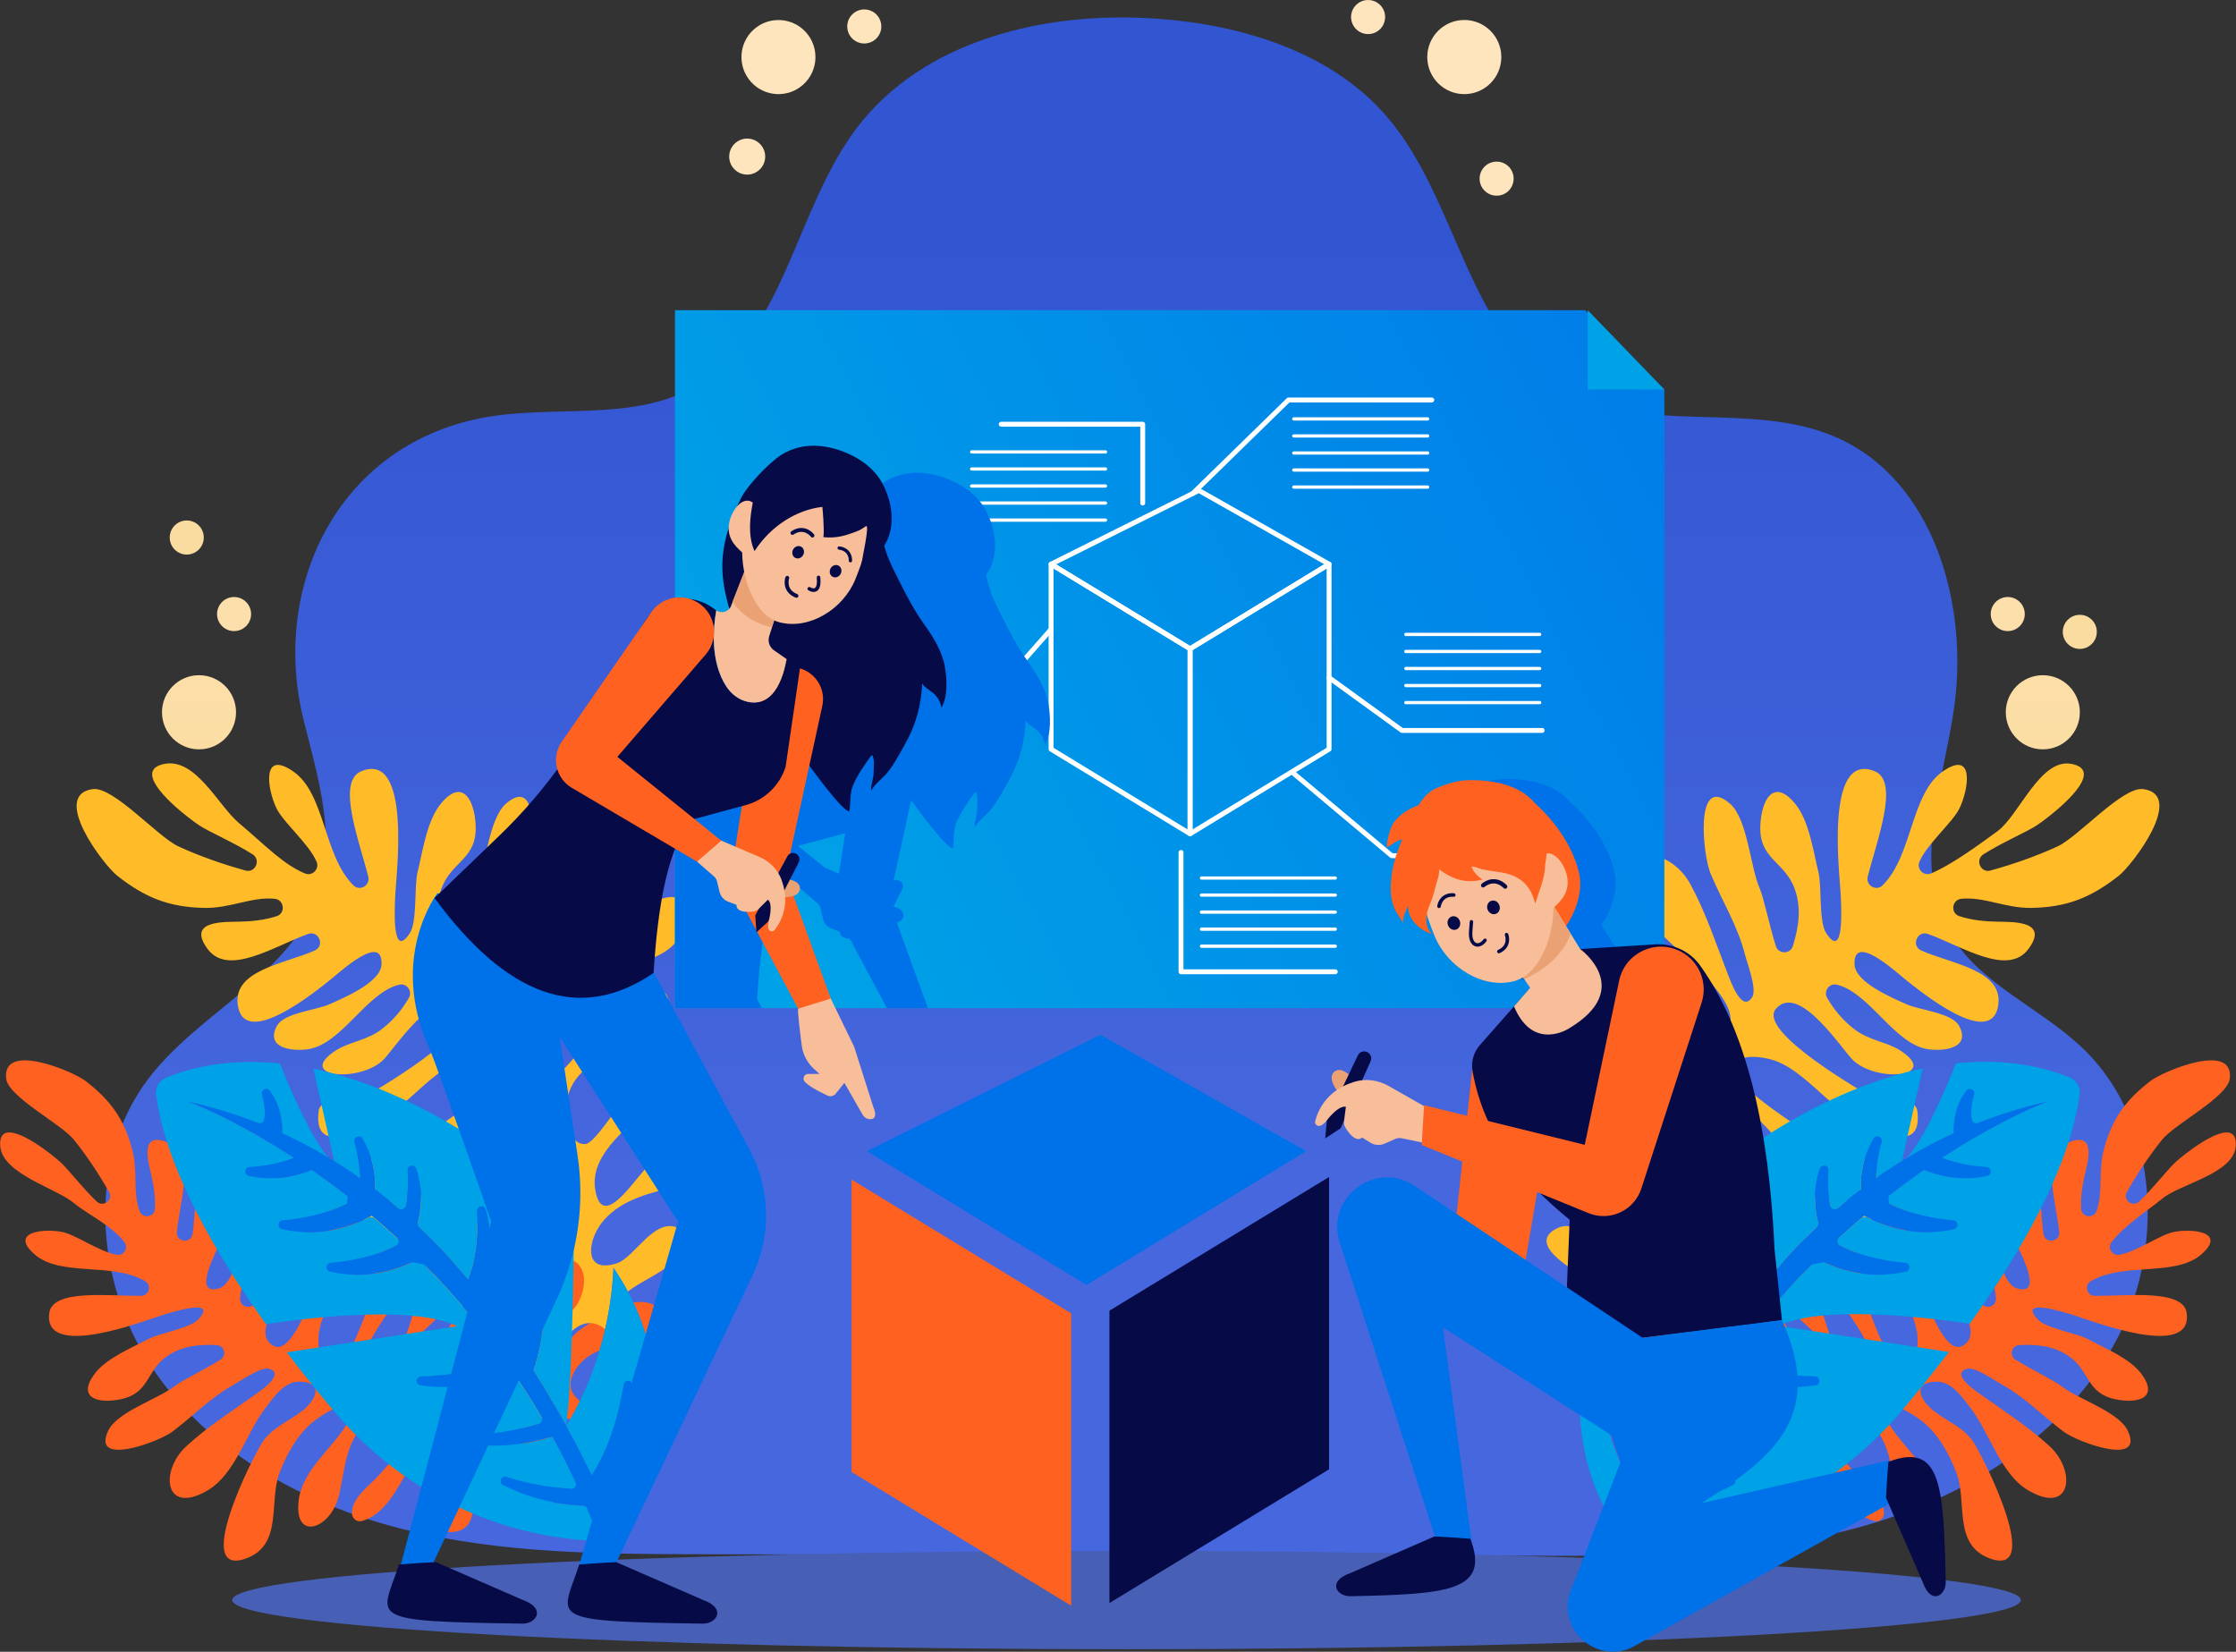 <svg width="685" height="506" viewBox="0 0 685 506" fill="none" xmlns="http://www.w3.org/2000/svg">
<rect x="0" y="0" width="685" height="506" fill="#333333" stroke="none"/>
<g clip-path="url(#clip0_24348_12162)">
<path d="M654.464 348.054C651.283 337.938 645.885 328.644 638.114 321.191C624.919 308.503 605.948 301.349 597.043 285.346C585.921 265.374 594.917 240.873 598.438 218.278C603.523 185.736 592.597 147.046 562.439 133.914C536.153 122.479 503.348 133.614 478.497 119.334C449.526 102.691 446.801 61.572 425.17 36.079C407.985 15.807 380.214 7.571 354.554 5.73C320.511 3.289 282.882 12.113 262.333 39.395C243.232 64.745 240.285 103.487 212.461 118.72C193.047 129.345 168.991 123.811 147.282 128.105C103.303 136.825 82.82 179.849 93.068 220.823C97.462 238.406 103.264 257.033 97.436 274.198C89.118 298.687 60.981 309.939 45.374 330.563C26.533 355.456 29.037 392.357 46.221 418.412C63.406 444.479 92.651 460.626 122.887 468.302C153.123 475.977 184.689 476.082 215.877 476.134C300.744 476.29 385.611 476.447 470.479 476.604C503.414 476.669 536.805 476.669 568.606 468.119C600.407 459.569 630.995 441.281 647.228 412.603C658.18 393.271 661.022 368.901 654.464 348.054Z" fill="url(#paint0_linear_24348_12162)"/>
<path d="M60.968 229.556C67.232 229.556 72.311 224.472 72.311 218.2C72.311 211.928 67.232 206.843 60.968 206.843C54.703 206.843 49.624 211.928 49.624 218.2C49.624 224.472 54.703 229.556 60.968 229.556Z" fill="url(#paint1_linear_24348_12162)"/>
<path d="M76.927 188.112C76.927 190.997 74.593 193.333 71.712 193.333C68.83 193.333 66.496 190.997 66.496 188.112C66.496 185.227 68.83 182.89 71.712 182.89C74.593 182.89 76.927 185.227 76.927 188.112Z" fill="url(#paint2_linear_24348_12162)"/>
<path d="M62.428 164.668C62.428 167.553 60.094 169.889 57.212 169.889C54.331 169.889 51.997 167.553 51.997 164.668C51.997 161.783 54.331 159.447 57.212 159.447C60.094 159.447 62.428 161.783 62.428 164.668Z" fill="url(#paint3_linear_24348_12162)"/>
<path d="M625.818 229.556C632.083 229.556 637.161 224.472 637.161 218.2C637.161 211.928 632.083 206.843 625.818 206.843C619.553 206.843 614.475 211.928 614.475 218.2C614.475 224.472 619.553 229.556 625.818 229.556Z" fill="url(#paint4_linear_24348_12162)"/>
<path d="M609.859 188.112C609.859 190.997 612.193 193.333 615.075 193.333C617.956 193.333 620.29 190.997 620.29 188.112C620.29 185.227 617.956 182.89 615.075 182.89C612.193 182.89 609.859 185.227 609.859 188.112Z" fill="url(#paint5_linear_24348_12162)"/>
<path d="M631.934 193.568C631.934 196.453 634.267 198.789 637.149 198.789C640.03 198.789 642.364 196.453 642.364 193.568C642.364 190.683 640.03 188.347 637.149 188.347C634.267 188.347 631.934 190.683 631.934 193.568Z" fill="url(#paint6_linear_24348_12162)"/>
<path d="M448.588 28.835C454.852 28.835 459.931 23.75 459.931 17.479C459.931 11.207 454.852 6.122 448.588 6.122C442.323 6.122 437.244 11.207 437.244 17.479C437.244 23.75 442.323 28.835 448.588 28.835Z" fill="url(#paint7_linear_24348_12162)"/>
<path d="M415.613 9.085C417.751 11.03 421.05 10.86 422.979 8.733C424.909 6.592 424.753 3.289 422.627 1.357C420.489 -0.574 417.19 -0.418 415.261 1.71C413.318 3.851 413.474 7.153 415.613 9.085Z" fill="url(#paint8_linear_24348_12162)"/>
<path d="M454.989 58.596C457.127 60.528 460.426 60.371 462.355 58.244C464.285 56.103 464.129 52.801 462.003 50.869C459.865 48.937 456.566 49.093 454.637 51.221C452.694 53.362 452.85 56.664 454.989 58.596Z" fill="url(#paint9_linear_24348_12162)"/>
<path d="M246.1 25.885C241.459 30.101 234.288 29.748 230.089 25.114C225.878 20.468 226.23 13.288 230.858 9.085C235.5 4.869 242.671 5.221 246.87 9.855C251.081 14.489 250.729 21.668 246.1 25.885Z" fill="url(#paint10_linear_24348_12162)"/>
<path d="M268.279 11.97C266.141 13.902 262.842 13.745 260.912 11.617C258.97 9.477 259.139 6.174 261.264 4.242C263.403 2.31 266.701 2.467 268.631 4.595C270.574 6.735 270.417 10.038 268.279 11.97Z" fill="url(#paint11_linear_24348_12162)"/>
<path d="M232.606 52.057C230.35 54.106 226.869 53.936 224.822 51.678C222.775 49.42 222.944 45.935 225.2 43.885C227.455 41.836 230.937 42.006 232.984 44.264C235.031 46.522 234.861 50.007 232.606 52.057Z" fill="url(#paint12_linear_24348_12162)"/>
<path d="M345.115 505.23C496.435 505.23 619.104 498.486 619.104 490.166C619.104 481.847 496.435 475.103 345.115 475.103C193.794 475.103 71.125 481.847 71.125 490.166C71.125 498.486 193.794 505.23 345.115 505.23Z" fill="#475FB4"/>
<path d="M658.78 331.163C651.139 337.063 647.045 342.716 644.516 352.088C642.716 358.784 644.372 365.102 642.273 370.963C641.399 373.404 637.775 372.96 637.579 370.376C637.318 366.982 637.892 363.34 638.622 360.168C639.548 356.134 642.495 346.344 633.602 349.999C624.945 353.55 629.821 367.439 630.838 377.385C631.151 380.466 626.588 381.158 626.053 378.103C624.528 369.227 626.483 354.855 616.509 354.176C604.931 353.38 615.218 375.492 617.396 380.335C618.778 383.39 626.262 397.187 617.917 394.681C613.21 393.271 611.659 382.228 610.968 378.351C610.29 374.474 611.789 365.781 608.751 363.053C603.653 358.471 601.045 365.611 600.615 369.697C599.663 378.926 611.528 388.755 611.45 397.97C611.424 400.124 608.803 401.142 607.291 399.615C604.709 397.031 602.649 394.328 600.98 390.543C598.868 385.713 599.872 381.001 598.32 376.628C594.083 364.776 588.372 380.831 592.714 388.65C594.67 392.162 609.038 407.447 601.541 412.094C601.515 412.107 601.502 412.12 601.489 412.12C601.345 412.212 601.189 412.303 601.019 412.381C600.98 412.407 600.928 412.433 600.876 412.447C600.85 412.46 600.837 412.473 600.811 412.473C593.77 415.253 585.217 384.578 584.004 380.205C583.118 376.967 584.852 374.109 585.256 370.95C585.399 369.84 584.747 368.796 583.717 368.391C569.101 362.57 578.007 387.254 580.888 392.88C583.365 397.709 586.925 403.701 587.394 409.144C587.851 414.457 585.869 423.059 580.38 417.537C577.329 414.457 573.613 404.092 572.048 399.824C570.079 394.472 570.301 389.394 569.349 383.873C568.593 379.448 565.112 370.48 560.118 376.184C557.601 379.056 559.27 387.162 560.079 390.478C562.53 400.555 576.872 411.964 573.73 423.072C573.287 424.586 571.526 425.356 570.183 424.521C562.517 419.861 558.762 402.552 556.193 395.438C555.241 392.788 554.498 389.825 554.316 387.006C554.133 384.108 556.206 380.414 555.476 377.633C553.26 369.096 546.401 374.004 544.198 379.304C539.582 390.386 545.867 399.289 553.755 406.298C557.836 409.927 572.322 424.939 559.609 426.335C547.34 427.68 550.847 412.773 547.145 406.155C544.55 401.521 539.504 400.333 536.675 395.869C534.223 392.005 534.732 387.11 530.39 384.356C525.879 381.497 522.098 382.267 521.511 387.684C520.989 392.488 525.449 397.004 528.578 400.124C532.359 403.87 538.109 406.142 540.899 410.802C542.725 413.869 544.159 421.975 539.165 423.202C534.21 424.403 523.376 409.588 520.898 406.168C514.575 397.435 513.532 392.162 513.61 382.437C513.623 381.445 513.023 380.57 512.11 380.179C505.004 377.111 502.371 386 503.948 392.201C505.787 399.367 511.198 404.327 516.661 408.935C519.972 411.716 530.716 418.764 528.5 423.672C525.357 430.604 516.009 425.33 514.34 421.349C511.628 414.888 513.153 411.206 506.1 406.507C501.627 403.544 495.982 399.55 490.453 398.936C483.204 398.127 480.088 402.696 486.32 408.074C490.897 412.003 497.377 411.781 502.749 414.339C508.851 417.25 514.275 425.813 505.865 430.003C501.719 432.053 494.117 430.904 488.732 429.716C487.233 429.39 485.812 430.525 485.799 432.066C485.799 433.502 485.773 435.212 485.707 436.752C485.694 437.13 485.668 437.496 485.655 437.835C485.577 439.415 486.998 440.629 488.537 440.328C492.748 439.558 496.595 438.279 500.623 437.078C502.566 436.504 504.535 435.943 506.608 435.46C506.647 435.447 506.686 435.433 506.725 435.42C511.732 434.246 513.701 434.18 515.122 436.426C515.735 437.365 516.23 438.723 516.83 440.563C518.017 444.297 521.98 463.433 528.943 455.157C533.65 449.557 524.158 441.686 523.858 436.491C523.845 436.178 523.832 435.89 523.845 435.603C523.858 427.928 530.547 430.016 534.523 434.167C534.901 434.546 535.254 434.964 535.566 435.381C539.83 441.007 540.117 448.213 540.065 454.922C540.013 459.439 538.683 468.041 545.358 469.202C554.942 470.873 550.43 456.893 548.175 452.586C545.619 447.691 533.689 435.851 543.246 435.747C559.062 435.577 560.366 462.18 574.147 465.952C575.607 466.357 577.081 465.26 577.146 463.746C577.407 458.812 571.748 455.209 568.749 451.724C566.702 449.335 556.819 438.866 557.21 436.347C557.966 431.465 566.663 432.784 570.197 434.468C579.102 438.697 579.154 449.87 581.175 458.185C583.665 468.498 595.126 472.414 593.47 459.491C592.31 450.419 583.483 443.944 578.945 436.608C572.022 425.422 584.017 431.504 589.089 435.59C593.874 439.441 597.186 445.511 599.377 451.254C602.701 459.974 598.216 473.21 609.507 477.387C626.301 483.587 607.708 446.503 604.553 441.764C601.58 437.3 596.469 435.381 592.479 432.275C588.203 428.959 585.53 423.398 593.209 423.255C597.968 423.176 601.189 428.111 603.64 431.282C609.494 438.814 612.858 451.567 621.346 456.554C634.645 464.36 636.158 450.654 627.905 443.044C621.581 437.196 614.358 432.575 607.486 427.693C605.348 426.179 597.343 420.879 602.571 419.313C604.97 418.595 611.15 422.967 613.119 424.051C620.46 428.058 625.571 433.619 632.207 438.592C636.536 441.83 657.319 449.466 651.752 438.135C648.975 432.47 636.484 428.541 631.568 424.677C629.339 422.941 622.168 419.482 617.435 416.519C615.427 415.266 616.248 412.172 618.608 412.055C623.85 411.794 629.013 412.264 633.602 415.318C640.304 419.796 638.987 426.688 647.893 428.62C654.868 430.121 661.479 428.319 656.068 420.944C652.508 416.101 644.776 412.995 639.613 410.227C636.223 408.413 626.731 406.886 624.267 404.21C617.917 397.357 632.507 402.043 635.532 402.97C640.461 404.497 671.988 416.793 669.875 402.147C668.832 394.838 651.426 397.044 641.764 396.978C639.326 396.965 638.414 393.741 640.513 392.488C650.318 386.588 666.329 391.222 674.308 384.33C682.314 377.424 671.688 376.237 665.846 377.424C661.739 378.247 654.32 383.612 649.131 384.395C647.006 384.721 645.559 382.267 646.862 380.544C650.748 375.401 658.323 370.597 662.339 367.243C667.907 362.609 684.335 359.607 684.922 351.057C685.508 342.52 675.156 349.125 669.458 353.537C668.193 354.516 667.176 355.39 666.537 355.952C664.125 358.118 659.653 364.019 655.351 368.078C653.33 369.984 650.187 367.569 651.569 365.154C654.738 359.593 658.323 354.15 662.378 349.112C666.225 344.321 682.47 336.032 683.096 330.432C684.439 318.932 662.522 328.252 658.78 331.163Z" fill="#FE6120"/>
<path d="M649.066 268.298C640.474 275.034 633.146 277.971 622.181 278.128C614.345 278.232 607.878 274.655 600.876 275.334C597.955 275.608 597.434 279.72 600.211 280.647C603.849 281.874 608.008 282.266 611.685 282.344C616.353 282.448 627.905 281.939 621.425 290.698C615.114 299.209 601.267 289.993 590.667 286.116C587.381 284.915 585.36 289.732 588.555 291.168C597.851 295.319 614.136 297.172 612.102 308.307C609.742 321.23 588.398 303.777 583.704 300.044C580.732 297.682 567.719 285.607 568.137 295.476C568.371 301.036 580.041 305.827 584.083 307.654C588.138 309.482 598.086 310.252 600.224 314.351C603.823 321.217 595.27 322.104 590.68 321.426C580.301 319.898 572.843 304.13 562.739 301.65C560.379 301.075 558.527 303.673 559.779 305.749C561.891 309.312 564.277 312.314 567.954 315.199C572.648 318.867 578.085 319.076 582.44 322C594.24 329.962 575.06 331.738 567.706 324.806C564.395 321.687 551.669 301.65 544.485 308.581C544.459 308.607 544.446 308.607 544.446 308.633C544.302 308.764 544.172 308.92 544.029 309.077C543.989 309.116 543.95 309.168 543.911 309.208C543.885 309.234 543.872 309.247 543.872 309.273C538.865 316.23 570.079 334.166 574.525 336.711C577.837 338.578 581.436 337.481 585.008 337.912C586.26 338.056 587.225 339.074 587.381 340.327C589.689 357.988 565.138 341.345 559.766 336.62C555.163 332.56 549.596 326.973 543.755 324.937C538.057 322.953 528.083 322.731 532.607 330.302C535.123 334.505 545.45 341.476 549.687 344.386C555.007 348.041 560.613 349.216 566.402 351.788C571.031 353.85 579.897 360.168 572.257 364.058C568.423 366.016 560.001 361.93 556.585 360.116C546.232 354.62 537.731 335.693 524.693 336.058C522.906 336.124 521.576 337.834 522.111 339.544C525.071 349.268 542.998 358.21 550.065 363C552.699 364.789 555.75 366.434 558.775 367.413C561.904 368.418 566.52 367.178 569.362 368.744C578.098 373.561 570.809 379.722 564.395 380.662C550.978 382.633 542.972 373.26 537.483 362.648C534.654 357.153 522.228 337.077 517.169 350.639C512.28 363.745 529.582 364.032 535.801 369.945C540.143 374.083 540.039 379.957 544.159 384.304C547.718 388.076 553.208 388.872 555.02 394.407C556.884 400.15 554.994 404.092 548.905 403.231C543.507 402.474 539.791 396.313 537.249 392.018C534.185 386.823 533.311 379.878 528.982 375.519C526.127 372.66 517.652 368.835 514.914 373.965C512.215 379.069 525.423 395.099 528.487 398.767C536.284 408.139 541.773 410.763 552.451 413.373C553.534 413.634 554.329 414.535 554.511 415.645C555.894 424.299 545.424 424.717 539.061 421.258C531.733 417.237 527.796 409.927 524.275 402.63C522.15 398.218 517.43 384.46 511.432 385.531C502.957 387.045 506.139 398.78 510.037 401.717C516.361 406.494 520.82 405.855 524.002 414.901C525.996 420.631 528.813 427.941 527.939 434.18C526.805 442.352 520.937 444.519 516.778 436.178C513.753 430.069 515.8 423.007 514.496 416.402C513.01 408.896 505.135 400.542 498.211 408.622C494.808 412.603 493.961 421.271 493.752 427.51C493.7 429.246 492.044 430.499 490.362 430.069C488.785 429.677 486.907 429.22 485.212 428.855C484.795 428.763 484.391 428.685 484.013 428.607C482.265 428.254 481.327 426.361 482.083 424.743C484.104 420.344 486.568 416.467 489.006 412.381C490.18 410.41 491.34 408.4 492.448 406.259C492.475 406.22 492.488 406.181 492.514 406.142C495.187 400.973 495.812 398.832 493.752 396.652C492.892 395.725 491.549 394.798 489.684 393.624C485.929 391.274 466.059 381.588 477.076 376.25C484.521 372.634 490.493 385.256 496.099 387.032C496.438 387.136 496.764 387.227 497.064 387.306C505.474 389.434 505.057 381.497 501.615 375.989C501.302 375.466 500.95 374.97 500.584 374.5C495.604 368.261 487.794 365.924 480.44 364.123C475.486 362.922 465.694 361.982 466.267 354.32C467.115 343.329 481.17 352.179 485.251 355.86C489.893 360.024 499.554 376.419 502.332 365.964C506.921 348.655 478.158 339.805 477.845 323.619C477.819 321.895 479.423 320.603 481.092 320.93C486.568 322.026 488.941 329.231 491.914 333.5C493.948 336.411 502.671 350.169 505.552 350.456C511.106 350.991 512.097 341.071 511.224 336.711C509.072 325.746 496.842 322.574 488.302 318.058C477.702 312.445 476.607 298.778 490.297 304.195C499.906 307.994 504.548 319.494 511.315 326.516C521.642 337.233 518.317 322.378 515.253 315.656C512.358 309.338 506.647 303.999 500.963 299.992C492.331 293.909 476.594 295.149 475.16 281.587C473.047 261.432 508.486 292.173 512.801 296.951C516.869 301.467 517.547 307.602 519.829 312.85C522.267 318.476 527.613 322.953 529.908 314.56C531.329 309.351 526.805 304.443 524.028 300.867C517.417 292.343 504.379 285.098 501.276 274.381C496.425 257.595 511.863 259.762 517.9 270.948C522.541 279.524 525.579 288.74 529.021 297.642C530.09 300.41 533.65 310.683 536.831 305.37C538.279 302.942 535.215 294.927 534.589 292.473C532.242 283.297 527.574 276.13 523.988 267.476C521.655 261.824 519.073 236.866 529.934 246.147C535.371 250.781 536.192 265.583 539.048 272.058C540.339 274.995 542.112 283.819 544.042 289.836C544.863 292.382 548.475 292.356 549.257 289.797C551.004 284.119 551.93 278.323 549.857 272.436C546.819 263.834 538.904 263.351 539.27 253.039C539.569 244.959 543.377 238.21 549.948 246.212C554.264 251.46 555.502 260.819 557.093 267.254C558.136 271.483 557.171 282.318 559.401 285.777C565.138 294.653 564.069 277.344 563.886 273.755C563.599 267.92 558.905 229.882 574.356 236.279C582.075 239.464 574.799 257.947 572.178 268.573C571.514 271.262 574.799 273.141 576.742 271.209C585.934 262.085 585.321 243.223 595.087 236.383C604.879 229.517 603.223 241.513 600.302 247.609C598.255 251.89 590.315 258.548 588.007 264.004C587.055 266.236 589.35 268.52 591.593 267.567C598.308 264.722 607.108 258.13 611.907 254.645C618.53 249.828 624.971 232.271 634.502 233.994C644.007 235.73 633.902 245.246 627.474 250.272C626.053 251.381 624.815 252.269 624.019 252.804C620.968 254.84 613.276 258.117 607.63 261.707C604.983 263.39 606.756 267.515 609.781 266.68C616.757 264.748 623.719 262.333 630.356 259.279C636.667 256.394 650.279 240.86 656.589 241.735C669.615 243.536 653.291 264.983 649.066 268.298Z" fill="#FFBB28"/>
<path d="M571.083 372.49C570.836 372.699 570.588 372.921 570.327 373.13C570.575 372.921 570.836 372.699 571.083 372.49Z" fill="#605DCA"/>
<path d="M515.736 440.133C515.645 440.303 515.554 440.472 515.449 440.642C515.554 440.472 515.632 440.303 515.736 440.133Z" fill="#605DCA"/>
<path opacity="0.5" d="M498.316 463.433C499.164 461.579 500.011 459.739 500.872 457.925C500.011 459.752 499.151 461.579 498.316 463.433Z" fill="#605DCA"/>
<path opacity="0.5" d="M570.08 364.397C569.702 364.684 569.337 364.972 568.959 365.259C569.324 364.972 569.702 364.684 570.08 364.397Z" fill="#605DCA"/>
<path opacity="0.5" d="M534.042 401.469C533.116 402.696 532.203 403.949 531.304 405.202C532.203 403.936 533.116 402.696 534.042 401.469Z" fill="#605DCA"/>
<path opacity="0.5" d="M615.74 340.588C616.679 340.288 617.631 340.013 618.583 339.726C617.644 340.013 616.692 340.301 615.74 340.588Z" fill="#605DCA"/>
<path opacity="0.5" d="M598.529 347.193C596.652 348.054 594.787 348.955 592.962 349.895C594.787 348.942 596.639 348.041 598.529 347.193Z" fill="#605DCA"/>
<path opacity="0.5" d="M525.071 414.248C527.105 411.154 529.178 408.139 531.304 405.202C529.178 408.152 527.105 411.167 525.071 414.248Z" fill="#605DCA"/>
<path opacity="0.5" d="M503.728 451.959C504.04 451.306 504.366 450.667 504.692 450.027C504.366 450.68 504.053 451.319 503.728 451.959Z" fill="#605DCA"/>
<path opacity="0.5" d="M513.037 434.141C514.576 431.374 516.153 428.633 517.744 425.944C516.14 428.646 514.576 431.374 513.037 434.141Z" fill="#605DCA"/>
<path d="M637.084 333.944C636.81 332.208 635.624 330.707 633.929 330.028C623.042 325.681 611.242 324.506 599.207 325.746C595.557 334.884 589.337 349.216 584.005 354.868C584.617 354.49 585.243 354.124 585.856 353.772C586.417 353.445 586.964 353.119 587.538 352.806C588.138 352.466 588.725 352.14 589.324 351.814C589.924 351.487 590.524 351.161 591.137 350.835C591.736 350.508 592.349 350.195 592.962 349.882C594.787 348.942 596.652 348.041 598.529 347.18C598.438 344.778 598.699 340.718 600.72 336.75C601.672 334.884 604.54 335.863 604.149 337.925C603.706 340.301 603.667 342.729 604.644 344.543C606.9 343.629 609.195 342.781 611.516 341.972C611.985 341.815 612.441 341.645 612.911 341.502C613.85 341.188 614.788 340.888 615.74 340.588C616.679 340.288 617.631 340.014 618.583 339.726C619.248 339.531 619.912 339.348 620.577 339.165C621.216 338.982 621.868 338.813 622.52 338.643C623.941 338.108 625.323 337.599 626.653 337.142C625.323 337.599 623.954 338.108 622.533 338.643C624.137 338.225 625.754 337.834 627.397 337.468C627.097 337.56 626.536 337.755 625.715 338.082C625.61 338.121 625.493 338.173 625.376 338.212C624.88 338.408 624.293 338.656 623.655 338.93C623.537 338.982 623.42 339.035 623.302 339.087C622.937 339.243 622.559 339.413 622.168 339.583C622.038 339.648 621.894 339.7 621.764 339.766C620.108 340.51 618.152 341.436 615.923 342.546C615.558 342.729 615.18 342.924 614.788 343.12C613.589 343.734 612.311 344.4 610.981 345.117C610.76 345.235 610.538 345.352 610.316 345.483C608.413 346.514 606.392 347.663 604.253 348.903C603.875 349.125 603.484 349.36 603.093 349.595C602.832 349.751 602.584 349.895 602.324 350.052C601.58 350.495 600.824 350.965 600.055 351.435C598.96 352.114 597.825 352.819 596.691 353.55C596.417 353.733 596.143 353.902 595.857 354.085C595.544 354.294 595.231 354.49 594.905 354.699C596.495 355.351 598.164 355.86 599.833 356.252C602.624 356.918 601.919 361.108 599.064 360.821C595.205 360.442 591.893 359.411 589.429 358.393C587.421 359.789 585.361 361.264 583.275 362.818C582.753 363.209 582.231 363.601 581.697 363.993C581.058 364.476 580.419 364.959 579.78 365.455C579.363 365.781 578.933 366.107 578.516 366.434C577.981 366.851 577.446 367.269 576.899 367.7C581.254 370.402 586.547 371.968 591.41 372.895C594.175 373.417 593.81 377.451 591.006 377.503C582.597 377.646 575.699 374.905 571.657 372.777C571.292 372.817 570.927 372.856 570.562 372.908C569.988 373.404 569.402 373.913 568.815 374.409C568.502 374.683 568.176 374.957 567.863 375.245C565.907 376.955 563.939 378.743 561.957 380.583C566.351 383.364 571.736 384.969 576.664 385.896C579.415 386.418 579.063 390.452 576.273 390.504C568.515 390.634 562.061 388.311 557.928 386.288C557.172 386.418 556.441 386.536 555.685 386.666C554.46 387.893 553.247 389.146 552.021 390.426C551.63 390.843 551.239 391.248 550.848 391.666C550.757 391.77 550.665 391.861 550.561 391.966C550.3 392.253 550.04 392.527 549.766 392.814C549.635 392.945 549.518 393.088 549.388 393.219C549.114 393.519 548.84 393.806 548.579 394.107C548.071 394.668 547.549 395.242 547.028 395.817C546.702 396.182 546.363 396.548 546.037 396.926C545.893 397.096 545.75 397.252 545.593 397.422C545.163 397.905 544.733 398.401 544.316 398.897C544.277 398.936 544.237 398.989 544.198 399.028C543.703 399.602 543.207 400.176 542.725 400.751C542.36 401.182 541.995 401.612 541.643 402.043C541.343 402.409 541.03 402.774 540.73 403.14C540.326 403.623 539.935 404.105 539.531 404.602C539.113 405.111 538.696 405.633 538.279 406.155C537.379 407.277 536.493 408.413 535.606 409.575C535.397 409.849 535.189 410.123 534.98 410.397C534.928 410.462 534.889 410.528 534.837 410.58C534.485 411.037 534.146 411.494 533.807 411.938C533.702 412.081 533.585 412.238 533.481 412.381C533.05 412.956 532.62 413.543 532.19 414.117C531.812 414.64 531.434 415.162 531.043 415.697C530.677 416.206 530.312 416.728 529.947 417.237C530.325 416.989 530.56 416.833 530.56 416.833C530.56 416.833 534.328 418.281 540.026 419.6C542.934 420.266 542.086 424.638 539.139 424.169C535.41 423.568 531.46 422.576 527.301 421.062C526.949 421.597 526.583 422.132 526.218 422.667C525.971 423.033 525.723 423.411 525.475 423.79C525.201 424.195 524.941 424.612 524.667 425.017C524.38 425.461 524.093 425.905 523.806 426.361C523.506 426.844 523.193 427.314 522.894 427.797C522.437 428.528 521.981 429.259 521.524 430.003C521.199 430.539 520.873 431.074 520.547 431.609C519.751 432.927 518.969 434.272 518.187 435.616C519.856 436.151 522.307 436.869 525.28 437.561C528.213 438.24 527.366 442.6 524.393 442.13C521.616 441.686 518.708 441.02 515.683 440.081C515.683 440.081 515.683 440.081 515.67 440.081C515.292 440.785 514.901 441.49 514.523 442.208C514.288 442.652 514.053 443.096 513.819 443.54C512.671 445.72 511.55 447.939 510.455 450.197C510.155 450.81 509.868 451.424 509.568 452.037C508.916 453.408 508.277 454.792 507.639 456.201C509.321 456.149 511.524 456.019 514.067 455.732C517.026 455.405 517.704 459.804 514.771 460.326C511.863 460.848 508.747 461.175 505.422 461.266C504.77 462.819 504.118 464.386 503.492 465.965C503.245 466.566 503.01 467.179 502.762 467.806C502.501 468.485 502.241 469.163 501.98 469.842C501.967 469.868 501.954 469.907 501.941 469.947C501.68 470.625 501.432 471.304 501.185 471.983C502.423 471.957 504.001 471.878 505.878 471.748C535.397 469.529 562.752 455.47 581.919 432.953C586.352 427.745 591.58 421.349 597.043 414.17L544.863 406.168C557.719 400.02 586.704 403.074 603.432 405.515C618.752 384.16 634.033 357.988 637.058 335.354C637.175 334.91 637.162 334.414 637.084 333.944Z" fill="#00A2E7"/>
<path d="M511.59 436.778C511.251 437.405 510.912 438.018 510.586 438.632C510.247 439.258 509.921 439.872 509.582 440.498C509.256 441.125 508.917 441.751 508.591 442.378C508.265 443.005 507.939 443.631 507.6 444.271C507.274 444.897 506.948 445.537 506.622 446.176C505.97 447.443 505.331 448.735 504.692 450.027C504.366 450.667 504.053 451.306 503.727 451.959C499.777 445.798 497.26 438.684 495.683 432.392C495.109 430.108 491.654 430.852 492.11 433.175C494.027 443.161 498.656 453.356 500.885 457.911C500.025 459.739 499.164 461.566 498.33 463.42C497.899 464.347 497.482 465.274 497.065 466.2C496.648 467.127 496.23 468.067 495.813 469.007C493.479 465.783 491.524 462.18 489.894 458.46C479.776 435.381 482.97 408.948 497.078 388.402C498.33 415.971 509.973 434.35 511.59 436.778Z" fill="#605DCA"/>
<path d="M509.138 374.096C509.346 393.219 509.972 428.45 511.68 436.608C512.137 435.786 512.58 434.964 513.036 434.141C514.575 431.374 516.152 428.633 517.743 425.944C517.743 425.931 517.756 425.931 517.756 425.918C518.995 423.829 520.246 421.78 521.524 419.743C518.89 411.755 518.121 404.51 518.356 398.284C518.434 395.986 521.811 395.908 522.02 398.205C522.632 404.941 524.08 410.802 525.071 414.222C527.105 411.141 529.178 408.126 531.303 405.189C532.203 403.936 533.115 402.683 534.041 401.456C534.224 401.221 534.393 400.986 534.576 400.751C534.784 400.477 534.993 400.19 535.215 399.915C535.345 399.733 535.488 399.563 535.619 399.38C535.88 399.028 536.14 398.688 536.414 398.349C535.071 393.976 533.141 385.139 535.149 374.84C535.567 372.66 538.787 372.96 538.787 375.166C538.8 381.301 539.648 386.927 541.616 391.888C542.229 391.157 542.855 390.426 543.481 389.695C545.046 387.88 546.623 386.105 548.24 384.369C548.879 383.664 549.531 382.985 550.183 382.293C550.509 381.941 550.835 381.602 551.161 381.275C551.487 380.936 551.826 380.597 552.152 380.257C552.477 379.918 552.816 379.578 553.142 379.252C553.703 378.678 554.277 378.116 554.85 377.568C554.994 377.425 555.137 377.294 555.281 377.15C555.541 376.902 555.789 376.654 556.05 376.406C556.141 376.328 556.219 376.237 556.311 376.158C556.598 375.884 556.884 375.61 557.171 375.336C556.35 372.425 555.489 367.726 556.376 362.361C556.741 360.155 560.001 360.39 560.027 362.622C560.053 365.572 560.392 368.705 561.304 371.564C562.009 370.937 562.726 370.31 563.456 369.697C563.808 369.384 564.173 369.083 564.538 368.783C564.903 368.483 565.255 368.17 565.633 367.883C565.998 367.582 566.363 367.282 566.728 366.982C567.094 366.682 567.459 366.381 567.837 366.094C568.202 365.794 568.58 365.507 568.945 365.22C569.31 364.933 569.688 364.632 570.066 364.345C569.975 361.343 570.301 357.192 571.996 352.819C572.804 350.717 575.934 351.631 575.503 353.837C575.06 356.095 574.786 358.484 574.825 360.847C574.838 360.834 574.864 360.821 574.877 360.808C575.177 360.599 575.477 360.377 575.79 360.168C576.142 359.92 576.494 359.672 576.846 359.437C577.133 359.241 577.433 359.032 577.733 358.837C578.215 358.51 578.698 358.184 579.193 357.871C579.584 357.61 579.975 357.362 580.367 357.114C580.471 357.048 580.575 356.983 580.693 356.905C580.875 356.787 581.071 356.657 581.253 356.539C581.723 356.239 582.192 355.939 582.674 355.652L588.998 327.313C559.596 333.539 529.869 352.688 509.138 374.096Z" fill="#00A2E7"/>
<path d="M489.88 458.46C491.51 462.193 493.466 465.783 495.8 469.007C496.217 468.067 496.634 467.14 497.051 466.2C497.469 465.274 497.886 464.347 498.316 463.42C499.164 461.566 500.011 459.726 500.872 457.911C498.642 453.369 493.831 443.618 491.758 433.998C491.223 431.531 494.874 430.643 495.565 433.071C497.26 439.062 499.842 445.876 503.74 451.959C504.053 451.306 504.379 450.667 504.705 450.027C505.344 448.735 505.983 447.456 506.635 446.176C506.961 445.537 507.287 444.91 507.612 444.271C507.938 443.631 508.277 443.005 508.603 442.378C508.929 441.751 509.268 441.125 509.594 440.498C509.933 439.872 510.259 439.245 510.598 438.632C510.937 438.005 511.263 437.392 511.602 436.778C509.999 434.363 498.355 415.971 497.077 388.402C482.957 408.948 479.762 435.381 489.88 458.46Z" fill="#00A2E7"/>
<path d="M498.316 463.433C499.164 461.592 500.011 459.752 500.872 457.924C497.964 451.998 491.002 436.452 491.236 424.325C491.275 422.654 493.7 422.498 493.974 424.142C495.187 431.622 497.873 442.861 503.727 451.972C504.04 451.319 504.366 450.68 504.679 450.04C505.318 448.748 505.957 447.469 506.609 446.189C506.934 445.55 507.26 444.923 507.586 444.284C507.912 443.644 508.251 443.017 508.577 442.391C508.903 441.764 509.242 441.138 509.568 440.511C509.907 439.885 510.233 439.258 510.572 438.645C510.911 438.018 511.237 437.405 511.576 436.791C511.602 436.739 511.628 436.687 511.667 436.621C512.124 435.799 512.567 434.977 513.023 434.154C514.562 431.387 516.14 428.659 517.73 425.957C517.73 425.944 517.743 425.944 517.743 425.931C518.982 423.842 520.247 421.793 521.511 419.756C517.874 408.726 517.809 399.132 518.982 391.666C519.243 389.982 521.72 390.164 521.72 391.861C521.694 401.168 523.767 409.771 525.058 414.235C527.092 411.154 529.165 408.139 531.29 405.189C532.19 403.936 533.116 402.696 534.028 401.456C534.211 401.221 534.38 400.986 534.563 400.751C534.772 400.477 534.98 400.189 535.202 399.915C535.332 399.733 535.476 399.563 535.606 399.38C535.723 399.223 535.841 399.067 535.971 398.897C536.232 398.558 536.323 398.101 536.206 397.683C534.693 392.462 532.738 382.111 536.193 370.519C536.662 368.953 538.97 369.37 538.879 371.002C538.461 378.756 539.192 385.818 541.604 391.888C542.217 391.157 542.842 390.426 543.468 389.695C545.033 387.88 546.623 386.105 548.227 384.369C548.866 383.664 549.518 382.985 550.17 382.293C550.496 381.941 550.822 381.601 551.148 381.275C551.474 380.936 551.813 380.596 552.139 380.257C552.465 379.918 552.804 379.578 553.13 379.252C553.69 378.678 554.264 378.116 554.838 377.568C554.981 377.424 555.125 377.294 555.268 377.15C555.529 376.902 555.776 376.654 556.037 376.406C556.129 376.328 556.207 376.237 556.298 376.158C556.389 376.067 556.481 375.989 556.572 375.897C556.937 375.558 557.08 375.049 556.963 374.566C555.998 370.793 555.203 364.658 557.471 358.014C558.006 356.474 560.275 356.918 560.157 358.549C559.923 361.826 559.936 365.703 560.718 369.344C560.94 370.376 562.165 370.793 562.961 370.115C563.117 369.971 563.287 369.84 563.443 369.697C563.795 369.384 564.16 369.083 564.525 368.783C564.89 368.483 565.242 368.17 565.62 367.882C565.986 367.582 566.351 367.282 566.716 366.982C567.081 366.682 567.446 366.381 567.824 366.094C568.189 365.794 568.567 365.507 568.932 365.22C569.31 364.932 569.675 364.645 570.054 364.358C569.936 360.442 570.523 354.555 573.939 348.785C574.76 347.402 576.886 348.329 576.442 349.882C575.517 353.119 574.734 357.035 574.813 360.86C574.826 360.847 574.852 360.834 574.865 360.821C575.165 360.612 575.465 360.39 575.777 360.181C576.129 359.933 576.482 359.685 576.834 359.45C577.12 359.254 577.42 359.045 577.72 358.849C578.203 358.523 578.685 358.197 579.18 357.884C579.572 357.622 579.963 357.374 580.354 357.126C580.458 357.061 580.563 356.996 580.68 356.918C580.862 356.8 581.058 356.67 581.241 356.552C581.71 356.252 582.192 355.952 582.662 355.664C583.105 355.377 583.548 355.116 584.005 354.842C584.617 354.464 585.243 354.098 585.856 353.746C586.417 353.419 586.964 353.093 587.538 352.78C588.138 352.44 588.725 352.114 589.324 351.788C589.924 351.461 590.524 351.135 591.137 350.809C591.736 350.482 592.349 350.169 592.962 349.856C594.8 348.916 596.652 348.015 598.529 347.154C598.425 344.204 598.816 338.786 602.376 334.1C603.302 332.886 605.205 333.891 604.775 335.353C604.032 337.86 603.523 340.771 604.11 343.107C604.305 343.903 605.179 344.308 605.935 344.008C607.774 343.29 609.638 342.598 611.516 341.945C611.985 341.789 612.441 341.619 612.911 341.475C613.85 341.162 614.788 340.862 615.74 340.562C616.679 340.275 617.631 339.987 618.583 339.7C619.248 339.504 619.913 339.322 620.577 339.139C621.216 338.956 621.868 338.787 622.52 338.617H622.533C624.137 338.199 625.754 337.808 627.397 337.442C627.097 337.533 626.536 337.729 625.715 338.056C625.61 338.095 625.493 338.147 625.376 338.186C624.88 338.382 624.293 338.63 623.655 338.904C623.537 338.956 623.42 339.008 623.302 339.061C622.937 339.217 622.559 339.387 622.168 339.557C622.038 339.622 621.894 339.674 621.764 339.739C620.108 340.483 618.152 341.41 615.923 342.52C615.558 342.702 615.167 342.898 614.788 343.094C613.589 343.708 612.311 344.373 610.981 345.091C610.76 345.209 610.538 345.326 610.316 345.457C608.413 346.488 606.392 347.637 604.253 348.877C603.875 349.099 603.484 349.334 603.093 349.569C602.832 349.725 602.584 349.869 602.324 350.025C601.58 350.469 600.824 350.939 600.055 351.409C598.96 352.088 597.825 352.793 596.691 353.524C596.417 353.706 596.143 353.876 595.857 354.059C595.544 354.268 595.231 354.464 594.905 354.672C599.416 356.5 604.514 357.244 608.595 357.505C610.186 357.609 610.355 359.881 608.791 360.233C600.772 362.008 593.784 360.168 589.429 358.367C587.421 359.763 585.361 361.238 583.275 362.792C582.753 363.183 582.231 363.575 581.697 363.966C581.058 364.449 580.419 364.932 579.78 365.428C579.363 365.755 578.933 366.081 578.516 366.407L578.502 366.42C578.594 367.556 578.594 367.556 578.698 368.692C585.048 372.02 592.845 373.326 598.438 373.835C600.003 373.978 600.146 376.197 598.621 376.55C586.352 379.356 576.116 375.192 571.097 372.438C570.849 372.647 570.601 372.869 570.34 373.078C569.845 373.508 569.336 373.939 568.828 374.383C568.515 374.657 568.189 374.931 567.876 375.218C566.377 376.537 564.864 377.894 563.339 379.291C562.648 379.931 562.778 381.066 563.613 381.523C570.027 384.995 578.007 386.34 583.718 386.849C585.282 386.992 585.426 389.212 583.9 389.564C573.352 391.979 564.291 389.225 558.775 386.666C557.511 386.901 556.272 387.136 555.007 387.371C554.016 388.376 553.038 389.381 552.047 390.426C551.656 390.843 551.265 391.248 550.874 391.666C550.783 391.757 550.691 391.848 550.613 391.953C550.339 392.253 550.066 392.54 549.792 392.84C549.675 392.971 549.557 393.101 549.427 393.232C549.153 393.532 548.879 393.819 548.618 394.12C548.11 394.681 547.588 395.255 547.067 395.83C546.741 396.195 546.402 396.561 546.076 396.939C545.932 397.109 545.789 397.265 545.633 397.435C545.202 397.918 544.772 398.414 544.355 398.91C544.316 398.949 544.277 398.989 544.237 399.041C543.742 399.615 543.247 400.189 542.764 400.764C542.399 401.195 542.034 401.625 541.682 402.056C541.382 402.422 541.069 402.787 540.769 403.153C540.365 403.636 539.974 404.118 539.57 404.615C539.152 405.124 538.735 405.646 538.318 406.168C537.418 407.29 536.532 408.426 535.645 409.588C535.437 409.862 535.228 410.136 535.019 410.41C534.967 410.475 534.928 410.541 534.876 410.593C534.524 411.05 534.185 411.507 533.846 411.951C533.742 412.094 533.624 412.251 533.52 412.394C533.09 412.969 532.659 413.556 532.229 414.13C531.851 414.653 531.473 415.175 531.082 415.71C530.717 416.219 530.352 416.741 529.986 417.25C530.365 417.002 530.599 416.846 530.599 416.846C530.599 416.846 542.529 421.44 556.011 421.649C557.706 421.675 557.889 424.155 556.207 424.39C548.762 425.422 539.231 425.2 528.357 421.414C527.757 421.61 527.353 421.741 526.753 421.949C526.596 422.184 526.427 422.432 526.271 422.667C526.023 423.033 525.775 423.411 525.527 423.79C525.254 424.195 524.993 424.612 524.719 425.017C524.432 425.461 524.145 425.905 523.858 426.361C523.559 426.844 523.246 427.314 522.946 427.797C522.489 428.528 522.033 429.259 521.577 430.003C521.251 430.538 520.925 431.074 520.599 431.609C520.103 432.444 519.608 433.28 519.112 434.115C518.656 434.885 519.047 435.877 519.908 436.125C524.536 437.509 532.581 439.454 541.265 439.584C542.96 439.611 543.129 442.091 541.46 442.326C534.511 443.292 525.736 443.174 515.748 440.067C515.657 440.237 515.566 440.407 515.462 440.576C515.175 441.112 514.875 441.647 514.601 442.195C514.366 442.639 514.132 443.083 513.897 443.527C512.75 445.706 511.628 447.926 510.533 450.184C510.233 450.797 509.946 451.411 509.647 452.024C509.321 452.716 508.982 453.421 508.656 454.126C508.212 455.066 508.955 456.136 509.986 456.071C514.914 455.771 522.372 454.883 529.83 452.416C531.46 451.881 532.412 454.178 530.886 454.948C524.745 458.094 516.583 460.796 506.374 461.214C505.839 461.24 505.357 461.553 505.148 462.049C504.614 463.342 504.079 464.634 503.558 465.952C503.31 466.553 503.075 467.166 502.827 467.793C502.567 468.471 502.306 469.15 502.045 469.829C502.032 469.855 502.019 469.894 502.006 469.934C501.863 470.325 501.719 470.704 501.563 471.095C501.367 471.63 500.859 471.983 500.298 471.996C500.05 471.996 499.829 472.009 499.633 472.009C499.32 472.009 499.072 472.009 498.864 472.009C498.46 472.009 498.081 471.826 497.821 471.526C497.286 470.899 496.778 470.26 496.282 469.594C495.982 469.202 495.93 468.667 496.126 468.21C496.426 467.519 496.738 466.827 497.051 466.148C497.469 465.273 497.886 464.347 498.316 463.433Z" fill="#0072E9"/>
<path d="M26.233 331.163C33.874 337.063 37.968 342.716 40.498 352.088C42.297 358.784 40.641 365.102 42.74 370.963C43.614 373.404 47.239 372.96 47.434 370.376C47.695 366.982 47.121 363.34 46.391 360.168C45.465 356.134 42.519 346.344 51.411 349.999C60.068 353.55 55.192 367.439 54.175 377.385C53.862 380.466 58.425 381.158 58.96 378.103C60.486 369.227 58.53 354.855 68.504 354.176C80.082 353.38 69.795 375.492 67.618 380.335C66.236 383.39 58.751 397.187 67.096 394.681C71.803 393.271 73.354 382.228 74.046 378.351C74.724 374.474 73.224 365.781 76.262 363.053C81.36 358.471 83.968 365.611 84.398 369.697C85.35 378.926 73.485 388.755 73.563 397.97C73.589 400.124 76.21 401.142 77.722 399.615C80.304 397.031 82.364 394.328 84.033 390.543C86.145 385.713 85.141 381.001 86.693 376.628C90.93 364.776 96.641 380.831 92.299 388.65C90.344 392.162 75.975 407.447 83.472 412.094C83.498 412.107 83.511 412.12 83.524 412.12C83.668 412.212 83.824 412.303 83.994 412.381C84.033 412.407 84.085 412.433 84.137 412.447C84.163 412.46 84.176 412.473 84.202 412.473C91.243 415.253 99.796 384.578 101.009 380.205C101.883 376.967 100.161 374.109 99.757 370.95C99.614 369.84 100.266 368.796 101.296 368.391C115.912 362.57 107.007 387.254 104.125 392.88C101.648 397.709 98.088 403.701 97.606 409.144C97.15 414.457 99.131 423.059 104.621 417.537C107.672 414.457 111.388 404.092 112.952 399.824C114.921 394.472 114.699 389.394 115.651 383.873C116.407 379.448 119.889 370.48 124.882 376.184C127.399 379.056 125.73 387.162 124.921 390.478C122.47 400.555 108.128 411.964 111.27 423.072C111.713 424.586 113.474 425.356 114.817 424.521C122.483 419.861 126.238 402.552 128.807 395.438C129.759 392.788 130.502 389.825 130.684 387.006C130.867 384.108 128.794 380.414 129.524 377.633C131.741 369.096 138.599 374.004 140.802 379.304C145.418 390.386 139.133 399.289 131.245 406.298C127.164 409.927 112.678 424.939 125.391 426.335C137.66 427.68 134.153 412.773 137.856 406.155C140.45 401.521 145.496 400.333 148.325 395.869C150.777 392.005 150.268 387.11 154.61 384.356C159.121 381.497 162.902 382.267 163.489 387.684C164.011 392.488 159.552 397.004 156.422 400.124C152.641 403.87 146.891 406.142 144.101 410.802C142.276 413.869 140.841 421.975 145.835 423.202C150.79 424.403 161.625 409.588 164.102 406.168C170.426 397.435 171.469 392.162 171.39 382.437C171.377 381.445 171.977 380.57 172.89 380.179C179.996 377.111 182.63 386 181.052 392.201C179.213 399.367 173.803 404.327 168.339 408.935C165.028 411.716 154.284 418.764 156.501 423.672C159.643 430.604 168.991 425.33 170.66 421.349C173.372 414.888 171.847 411.206 178.901 406.507C183.373 403.544 189.018 399.55 194.547 398.936C201.796 398.127 204.912 402.696 198.68 408.074C194.103 412.003 187.623 411.781 182.251 414.339C176.149 417.25 170.725 425.813 179.135 430.003C183.281 432.053 190.883 430.904 196.268 429.716C197.767 429.39 199.188 430.525 199.201 432.066C199.201 433.502 199.227 435.212 199.293 436.752C199.306 437.13 199.332 437.496 199.345 437.835C199.423 439.415 198.002 440.629 196.463 440.328C192.252 439.558 188.406 438.279 184.377 437.078C182.434 436.504 180.465 435.943 178.392 435.46C178.353 435.447 178.314 435.433 178.275 435.42C173.268 434.246 171.299 434.18 169.878 436.426C169.265 437.365 168.77 438.723 168.17 440.563C166.983 444.297 163.02 463.433 156.057 455.157C151.35 449.557 160.842 441.686 161.142 436.491C161.155 436.178 161.168 435.89 161.155 435.603C161.142 427.928 154.453 430.016 150.477 434.167C150.099 434.546 149.747 434.964 149.434 435.381C145.17 441.007 144.883 448.213 144.935 454.922C144.988 459.439 146.317 468.041 139.642 469.202C130.059 470.873 134.57 456.893 136.826 452.586C139.381 447.691 151.311 435.851 141.754 435.747C125.938 435.577 124.635 462.18 110.853 465.952C109.393 466.357 107.919 465.26 107.841 463.746C107.58 458.812 113.239 455.209 116.238 451.724C118.285 449.335 128.168 438.866 127.777 436.347C127.021 431.465 118.324 432.784 114.791 434.468C105.885 438.697 105.833 449.87 103.812 458.185C101.322 468.498 89.861 472.414 91.517 459.491C92.677 450.419 101.504 443.944 106.042 436.608C112.965 425.422 100.97 431.504 95.898 435.59C91.113 439.441 87.801 445.511 85.611 451.254C82.286 459.974 86.771 473.21 75.48 477.387C58.686 483.587 77.279 446.503 80.434 441.764C83.407 437.3 88.518 435.381 92.508 432.275C96.784 428.959 99.457 423.398 91.778 423.255C87.019 423.176 83.798 428.111 81.347 431.282C75.493 438.814 72.129 451.567 63.641 456.554C50.342 464.36 48.829 450.654 57.083 443.044C63.406 437.196 70.629 432.575 77.501 427.693C79.639 426.179 87.645 420.879 82.416 419.313C80.017 418.595 73.837 422.967 71.868 424.051C64.527 428.058 59.416 433.619 52.78 438.592C48.451 441.83 27.668 449.466 33.235 438.135C36.012 432.47 48.503 428.541 53.419 424.677C55.648 422.941 62.819 419.482 67.552 416.519C69.56 415.266 68.739 412.172 66.379 412.055C61.137 411.794 55.974 412.264 51.385 415.318C44.683 419.796 46 426.688 37.095 428.62C30.119 430.121 23.509 428.319 28.919 420.944C32.479 416.101 40.211 412.995 45.374 410.227C48.764 408.413 58.256 406.886 60.72 404.21C67.07 397.357 52.48 402.043 49.455 402.97C44.526 404.497 12.999 416.793 15.112 402.147C16.155 394.838 33.561 397.044 43.223 396.978C45.661 396.965 46.574 393.741 44.474 392.488C34.669 386.588 18.658 391.222 10.679 384.33C2.673 377.424 13.299 376.237 19.141 377.424C23.248 378.247 30.667 383.612 35.856 384.395C37.981 384.721 39.428 382.267 38.125 380.544C34.239 375.401 26.664 371.903 22.648 368.548C17.081 363.914 0.652 359.607 0.065 351.057C-0.521 342.52 9.831 349.125 15.529 353.537C16.794 354.516 17.811 355.39 18.45 355.952C20.862 358.118 25.334 364.019 29.637 368.078C31.657 369.984 34.8 367.569 33.418 365.154C30.249 359.593 26.664 354.15 22.609 349.112C18.762 344.321 2.517 336.032 1.891 330.432C0.574 318.932 22.479 328.252 26.233 331.163Z" fill="#FE6120"/>
<path d="M35.947 268.298C44.539 275.034 51.867 277.971 62.832 278.128C70.668 278.232 77.136 274.655 84.137 275.334C87.058 275.608 87.579 279.72 84.802 280.647C81.164 281.874 77.005 282.265 73.328 282.344C68.661 282.448 57.108 281.939 63.589 290.698C69.899 299.209 83.746 289.993 94.346 286.116C97.632 284.915 99.653 289.732 96.459 291.168C87.162 295.319 70.877 297.172 72.911 308.307C75.271 321.23 96.615 303.777 101.309 300.044C104.282 297.681 117.294 285.607 116.877 295.475C116.642 301.036 104.973 305.827 100.931 307.654C96.876 309.482 86.927 310.252 84.789 314.351C81.191 321.217 89.744 322.104 94.333 321.426C104.712 319.898 112.17 304.13 122.275 301.65C124.635 301.075 126.486 303.673 125.234 305.748C123.122 309.312 120.736 312.314 117.059 315.199C112.365 318.867 106.928 319.076 102.561 322C90.761 329.962 109.94 331.738 117.294 324.806C120.606 321.687 133.331 301.65 140.515 308.581C140.541 308.607 140.554 308.607 140.554 308.633C140.698 308.764 140.828 308.92 140.972 309.077C141.011 309.116 141.05 309.168 141.089 309.208C141.115 309.234 141.128 309.247 141.128 309.273C146.135 316.23 114.921 334.166 110.475 336.711C107.163 338.578 103.564 337.481 99.992 337.912C98.74 338.055 97.775 339.074 97.619 340.327C95.311 357.988 119.862 341.345 125.234 336.62C129.837 332.56 135.404 326.973 141.246 324.937C146.943 322.953 156.918 322.731 152.393 330.302C149.877 334.505 139.551 341.475 135.313 344.386C129.993 348.041 124.387 349.216 118.598 351.788C113.969 353.85 105.103 360.168 112.744 364.058C116.577 366.016 125 361.93 128.416 360.116C138.768 354.62 147.269 335.693 160.308 336.058C162.094 336.124 163.424 337.834 162.889 339.544C159.93 349.268 142.002 358.21 134.935 363C132.301 364.789 129.25 366.433 126.225 367.412C123.096 368.418 118.48 367.177 115.638 368.744C106.902 373.561 114.191 379.722 120.606 380.662C134.022 382.633 142.028 373.26 147.517 362.648C150.346 357.153 162.772 337.076 167.831 350.639C172.72 363.744 155.418 364.032 149.199 369.945C144.857 374.083 144.961 379.957 140.841 384.303C137.282 388.076 131.793 388.872 129.98 394.407C128.116 400.15 130.006 404.092 136.095 403.231C141.493 402.474 145.209 396.313 147.752 392.018C150.816 386.823 151.689 379.878 156.018 375.519C158.873 372.66 167.348 368.835 170.087 373.965C172.785 379.069 159.578 395.099 156.514 398.767C148.717 408.139 143.227 410.763 132.549 413.373C131.467 413.634 130.671 414.535 130.489 415.645C129.107 424.299 139.577 424.717 145.939 421.258C153.267 417.237 157.205 409.927 160.725 402.63C162.85 398.218 167.57 384.46 173.568 385.531C182.043 387.045 178.861 398.78 174.963 401.717C168.639 406.494 164.18 405.855 160.999 414.901C159.004 420.631 156.188 427.941 157.061 434.18C158.195 442.352 164.063 444.519 168.222 436.178C171.247 430.069 169.2 423.007 170.504 416.402C171.99 408.896 179.865 400.542 186.789 408.622C190.192 412.603 191.039 421.271 191.248 427.51C191.3 429.246 192.956 430.499 194.638 430.069C196.216 429.677 198.093 429.22 199.788 428.855C200.205 428.763 200.609 428.685 200.988 428.607C202.735 428.254 203.674 426.361 202.917 424.743C200.896 420.344 198.432 416.467 195.994 412.381C194.82 410.41 193.66 408.4 192.552 406.259C192.526 406.22 192.513 406.181 192.487 406.142C189.814 400.973 189.188 398.832 191.248 396.652C192.108 395.725 193.451 394.798 195.316 393.624C199.071 391.274 218.942 381.588 207.924 376.25C200.479 372.634 194.508 385.256 188.901 387.032C188.562 387.136 188.236 387.227 187.936 387.306C179.526 389.433 179.944 381.497 183.386 375.989C183.699 375.466 184.051 374.97 184.416 374.5C189.396 368.261 197.206 365.924 204.56 364.123C209.515 362.922 219.307 361.982 218.733 354.32C217.885 343.329 203.83 352.179 199.749 355.86C195.107 360.024 185.446 376.419 182.669 365.964C178.079 348.655 206.842 339.805 207.155 323.618C207.181 321.895 205.577 320.603 203.908 320.929C198.432 322.026 196.059 329.231 193.086 333.5C191.052 336.411 182.33 350.169 179.448 350.456C173.894 350.991 172.903 341.071 173.776 336.711C175.928 325.746 188.158 322.574 196.698 318.058C207.298 312.445 208.393 298.778 194.703 304.195C185.094 307.994 180.452 319.494 173.685 326.516C163.359 337.233 166.684 322.378 169.748 315.656C172.642 309.338 178.353 303.999 184.038 299.992C192.669 293.909 208.406 295.149 209.841 281.587C211.953 261.432 176.514 292.173 172.199 296.951C168.131 301.467 167.453 307.602 165.171 312.849C162.733 318.475 157.387 322.953 155.092 314.559C153.671 309.351 158.195 304.443 160.973 300.867C167.583 292.343 180.622 285.098 183.725 274.381C188.575 257.595 173.138 259.762 167.101 270.948C162.459 279.524 159.421 288.74 155.979 297.642C154.91 300.41 151.35 310.683 148.169 305.37C146.722 302.942 149.786 294.927 150.412 292.473C152.758 283.297 157.426 276.13 161.012 267.476C163.346 261.824 165.927 236.866 155.066 246.147C149.629 250.781 148.808 265.583 145.952 272.058C144.662 274.995 142.888 283.819 140.959 289.836C140.137 292.382 136.526 292.356 135.743 289.797C133.996 284.119 133.07 278.323 135.144 272.436C138.181 263.834 146.096 263.351 145.731 253.039C145.431 244.959 141.624 238.21 135.052 246.212C130.737 251.46 129.498 260.819 127.907 267.254C126.864 271.483 127.829 282.318 125.599 285.777C119.862 294.653 120.932 277.344 121.114 273.755C121.401 267.92 126.095 229.882 110.644 236.279C102.926 239.464 110.201 257.947 112.822 268.573C113.487 271.262 110.201 273.141 108.258 271.209C99.066 262.085 99.679 243.223 89.913 236.383C80.121 229.517 81.777 241.513 84.698 247.609C86.745 251.89 94.685 258.548 96.993 264.004C97.945 266.236 95.65 268.52 93.407 267.567C86.693 264.722 81.816 259.422 73.094 252.034C66.848 246.734 60.029 232.271 50.498 233.994C40.993 235.73 51.098 245.246 57.526 250.272C58.947 251.381 60.186 252.269 60.981 252.804C64.032 254.84 71.725 258.117 77.37 261.706C80.017 263.39 78.244 267.515 75.219 266.68C68.243 264.748 61.281 262.333 54.644 259.279C48.334 256.394 34.722 240.86 28.411 241.735C15.399 243.536 31.723 264.983 35.947 268.298Z" fill="#FFBB28"/>
<path d="M113.917 372.49C114.165 372.699 114.412 372.921 114.673 373.13C114.425 372.921 114.178 372.699 113.917 372.49Z" fill="#605DCA"/>
<path opacity="0.5" d="M186.697 463.433C185.85 461.579 185.002 459.739 184.142 457.925C184.989 459.752 185.85 461.579 186.697 463.433Z" fill="#605DCA"/>
<path opacity="0.5" d="M150.959 401.469C151.885 402.696 152.797 403.949 153.697 405.202C152.797 403.936 151.885 402.696 150.959 401.469Z" fill="#605DCA"/>
<path opacity="0.5" d="M69.26 340.588C68.322 340.288 67.37 340.014 66.418 339.727C67.37 340.014 68.322 340.301 69.26 340.588Z" fill="#605DCA"/>
<path opacity="0.5" d="M86.484 347.193C88.362 348.055 90.226 348.955 92.052 349.895C90.213 348.942 88.362 348.042 86.484 347.193Z" fill="#605DCA"/>
<path opacity="0.5" d="M141.532 389.734C139.968 387.92 138.39 386.144 136.773 384.408C138.377 386.144 139.968 387.92 141.532 389.734Z" fill="#605DCA"/>
<path opacity="0.5" d="M143.397 391.927C142.784 391.183 142.158 390.452 141.532 389.734C142.158 390.452 142.771 391.183 143.397 391.927Z" fill="#605DCA"/>
<path opacity="0.5" d="M163.476 419.757C164.753 421.793 166.005 423.842 167.244 425.931C166.018 423.842 164.753 421.793 163.476 419.757Z" fill="#605DCA"/>
<path opacity="0.5" d="M159.93 414.248C157.896 411.154 155.823 408.139 153.697 405.202C155.823 408.152 157.896 411.168 159.93 414.248Z" fill="#605DCA"/>
<path opacity="0.5" d="M181.273 451.959C180.961 451.307 180.635 450.667 180.309 450.027C180.635 450.68 180.961 451.32 181.273 451.959Z" fill="#605DCA"/>
<path opacity="0.5" d="M171.977 434.141C170.438 431.374 168.861 428.633 167.257 425.944C168.861 428.646 170.425 431.374 171.977 434.141Z" fill="#605DCA"/>
<path d="M173.425 436.778C173.764 437.405 174.103 438.018 174.429 438.632C174.768 439.258 175.094 439.872 175.433 440.499C175.759 441.125 176.098 441.752 176.424 442.378C176.75 443.005 177.076 443.631 177.415 444.271C177.741 444.898 178.067 445.537 178.392 446.177C179.044 447.443 179.683 448.735 180.322 450.027C180.648 450.667 180.961 451.307 181.287 451.959C185.238 445.798 187.754 438.684 189.332 432.392C189.905 430.108 193.361 430.852 192.917 433.176C191.001 443.161 186.372 453.356 184.142 457.912C185.003 459.739 185.863 461.567 186.698 463.42C187.128 464.347 187.545 465.274 187.963 466.201C188.38 467.127 188.797 468.067 189.214 469.007C191.548 465.783 193.504 462.18 195.134 458.46C205.252 435.382 202.057 408.949 187.95 388.403C186.672 415.971 175.029 434.35 173.425 436.778Z" fill="#605DCA"/>
<path d="M182.969 469.894C182.708 469.216 182.447 468.537 182.187 467.858C181.952 467.245 181.704 466.631 181.456 466.018C180.831 464.438 180.179 462.859 179.527 461.318C176.202 461.227 173.086 460.888 170.178 460.379C167.245 459.856 167.91 455.457 170.882 455.784C173.425 456.058 175.628 456.188 177.31 456.254C176.671 454.857 176.032 453.46 175.381 452.09C175.094 451.476 174.794 450.863 174.494 450.249C173.399 447.991 172.277 445.772 171.13 443.592C170.895 443.148 170.661 442.704 170.426 442.26C170.048 441.543 169.657 440.838 169.279 440.133C169.279 440.133 169.279 440.133 169.266 440.133C166.241 441.073 163.333 441.738 160.556 442.182C157.583 442.652 156.749 438.292 159.669 437.614C162.642 436.935 165.093 436.204 166.762 435.669C165.98 434.311 165.198 432.98 164.402 431.661C164.076 431.126 163.75 430.591 163.424 430.056C162.968 429.325 162.512 428.581 162.055 427.85C161.755 427.367 161.442 426.884 161.143 426.414C160.856 425.97 160.569 425.513 160.282 425.069C160.008 424.652 159.747 424.247 159.474 423.842C159.226 423.464 158.978 423.085 158.73 422.72C158.378 422.184 158.013 421.649 157.648 421.114C153.502 422.628 149.538 423.62 145.809 424.221C142.863 424.691 142.015 420.331 144.923 419.652C150.621 418.347 154.389 416.885 154.389 416.885C154.389 416.885 154.623 417.041 155.001 417.289C154.636 416.78 154.271 416.258 153.906 415.749C153.528 415.214 153.137 414.692 152.759 414.17C152.329 413.582 151.898 413.008 151.468 412.434C151.364 412.29 151.246 412.133 151.142 411.99C150.803 411.533 150.451 411.076 150.112 410.632C150.073 410.567 150.021 410.502 149.969 410.449C149.76 410.175 149.551 409.901 149.343 409.627C148.456 408.465 147.557 407.33 146.67 406.207C146.253 405.685 145.835 405.163 145.418 404.654C145.014 404.158 144.623 403.675 144.219 403.192C143.919 402.826 143.619 402.461 143.306 402.095C142.941 401.665 142.589 401.234 142.224 400.803C141.741 400.229 141.246 399.654 140.75 399.08C140.711 399.041 140.672 398.989 140.633 398.949C140.216 398.453 139.786 397.97 139.355 397.474C139.212 397.305 139.069 397.148 138.912 396.978C138.586 396.6 138.26 396.234 137.921 395.869C137.4 395.295 136.891 394.72 136.37 394.159C136.096 393.859 135.822 393.571 135.561 393.271C135.431 393.141 135.313 392.997 135.183 392.867C134.922 392.579 134.662 392.305 134.388 392.018C134.296 391.914 134.205 391.822 134.101 391.718C133.71 391.3 133.319 390.883 132.927 390.478C131.702 389.199 130.489 387.946 129.264 386.719C128.507 386.588 127.777 386.47 127.021 386.34C122.888 388.363 116.434 390.7 108.676 390.556C105.886 390.504 105.534 386.47 108.285 385.948C113.213 385.022 118.598 383.403 122.992 380.636C121.023 378.782 119.041 377.007 117.086 375.297C116.773 375.01 116.447 374.736 116.134 374.461C115.547 373.952 114.96 373.456 114.387 372.96C114.022 372.921 113.657 372.882 113.292 372.83C109.25 374.957 102.352 377.699 93.942 377.555C91.139 377.503 90.774 373.469 93.538 372.947C98.402 372.033 103.695 370.454 108.05 367.752C107.516 367.321 106.968 366.904 106.433 366.486C106.016 366.159 105.586 365.833 105.169 365.507C104.53 365.011 103.891 364.515 103.252 364.045C102.717 363.64 102.196 363.249 101.674 362.87C99.588 361.317 97.528 359.842 95.52 358.445C93.056 359.463 89.744 360.494 85.885 360.873C83.029 361.16 82.338 356.97 85.115 356.304C86.784 355.9 88.453 355.39 90.044 354.751C89.718 354.542 89.405 354.333 89.092 354.137C88.805 353.955 88.532 353.785 88.258 353.602C87.123 352.871 85.989 352.166 84.894 351.487C84.125 351.018 83.368 350.561 82.625 350.104C82.364 349.947 82.104 349.791 81.856 349.647C81.465 349.412 81.087 349.19 80.695 348.955C78.557 347.702 76.536 346.566 74.633 345.535C74.411 345.405 74.189 345.287 73.968 345.17C72.625 344.452 71.36 343.786 70.16 343.173C69.769 342.977 69.391 342.781 69.026 342.598C66.796 341.489 64.841 340.562 63.185 339.818C63.054 339.753 62.911 339.7 62.781 339.635C62.389 339.465 62.011 339.296 61.646 339.139C61.529 339.087 61.412 339.035 61.294 338.982C60.642 338.708 60.069 338.46 59.573 338.264C59.456 338.225 59.339 338.173 59.234 338.134C58.413 337.808 57.852 337.612 57.552 337.52C59.182 337.886 60.812 338.278 62.416 338.695C60.994 338.16 59.625 337.664 58.295 337.194C59.625 337.651 60.994 338.16 62.429 338.695C63.081 338.865 63.733 339.035 64.371 339.217C65.036 339.4 65.701 339.583 66.366 339.779C67.318 340.053 68.27 340.34 69.209 340.64C70.16 340.94 71.099 341.241 72.038 341.554C72.507 341.711 72.964 341.867 73.433 342.024C75.767 342.833 78.049 343.682 80.304 344.595C81.282 342.794 81.243 340.353 80.8 337.977C80.422 335.915 83.277 334.936 84.229 336.802C86.263 340.758 86.511 344.817 86.419 347.232C88.297 348.094 90.161 348.994 91.987 349.934C92.6 350.247 93.212 350.561 93.812 350.887C94.412 351.2 95.025 351.527 95.624 351.866C96.224 352.192 96.824 352.532 97.411 352.858C97.971 353.171 98.532 353.498 99.093 353.824C99.719 354.19 100.331 354.555 100.944 354.921C95.611 349.268 89.379 334.936 85.741 325.799C73.707 324.558 61.907 325.733 51.02 330.08C49.325 330.759 48.139 332.26 47.865 333.996C48.673 334.205 49.547 334.453 50.446 334.701C49.547 334.44 48.686 334.205 47.865 333.996C47.786 334.466 47.773 334.962 47.839 335.458C50.877 358.092 66.158 384.264 81.465 405.62C98.193 403.179 127.177 400.124 140.033 406.272L87.854 414.274C93.304 421.466 98.545 427.85 102.978 433.058C122.145 455.575 149.499 469.646 179.018 471.852C180.896 471.996 182.473 472.061 183.712 472.087C183.464 471.409 183.204 470.73 182.943 470.051C182.995 469.96 182.969 469.934 182.969 469.894ZM56.405 336.476C56.939 336.659 57.487 336.842 58.035 337.037C57.474 336.842 56.926 336.659 56.405 336.476ZM53.875 335.667C53.497 335.549 53.106 335.432 52.741 335.314C53.119 335.419 53.497 335.549 53.875 335.667Z" fill="#00A2E7"/>
<path d="M103.761 356.591C103.956 356.709 104.139 356.826 104.321 356.957C104.426 357.022 104.53 357.087 104.647 357.166C105.039 357.414 105.43 357.675 105.821 357.923C106.303 358.249 106.786 358.563 107.281 358.889C107.581 359.085 107.868 359.28 108.168 359.489C108.52 359.724 108.872 359.972 109.224 360.22C109.524 360.429 109.837 360.638 110.137 360.86C110.15 360.873 110.176 360.886 110.189 360.899C110.228 358.536 109.954 356.135 109.511 353.889C109.08 351.683 112.21 350.783 113.018 352.871C114.713 357.244 115.026 361.408 114.948 364.397C115.326 364.685 115.691 364.972 116.069 365.272C116.447 365.559 116.812 365.846 117.177 366.147C117.555 366.434 117.92 366.734 118.286 367.034C118.651 367.334 119.016 367.635 119.381 367.935C119.746 368.235 120.111 368.535 120.476 368.836C120.841 369.136 121.206 369.449 121.558 369.749C122.275 370.363 122.992 370.976 123.71 371.616C124.622 368.757 124.948 365.624 124.987 362.674C125.013 360.442 128.273 360.207 128.638 362.413C129.525 367.778 128.677 372.477 127.843 375.388C128.13 375.662 128.416 375.937 128.703 376.211C128.795 376.289 128.873 376.38 128.964 376.459C129.225 376.707 129.486 376.955 129.733 377.203C129.877 377.346 130.02 377.477 130.164 377.62C130.737 378.182 131.298 378.743 131.872 379.304C132.211 379.631 132.537 379.97 132.863 380.309C133.188 380.649 133.514 380.988 133.853 381.328C134.179 381.667 134.518 382.006 134.831 382.346C135.483 383.025 136.135 383.716 136.774 384.421C138.391 386.157 139.968 387.933 141.533 389.747C142.159 390.465 142.785 391.196 143.398 391.94C145.366 386.98 146.214 381.354 146.227 375.219C146.227 373 149.434 372.712 149.865 374.892C151.873 385.178 149.943 394.015 148.6 398.401C148.874 398.741 149.134 399.08 149.395 399.433C149.526 399.602 149.669 399.785 149.799 399.968C150.021 400.242 150.217 400.516 150.438 400.803C150.621 401.038 150.79 401.273 150.973 401.508C151.899 402.735 152.811 403.975 153.711 405.241C155.836 408.178 157.909 411.194 159.943 414.274C160.934 410.854 162.395 404.993 162.994 398.258C163.203 395.96 166.567 396.039 166.658 398.336C166.88 404.563 166.124 411.807 163.49 419.796C164.768 421.832 166.019 423.881 167.258 425.97C167.258 425.983 167.258 425.983 167.271 425.996C168.875 428.685 170.439 431.413 171.991 434.194C172.447 435.016 172.904 435.825 173.347 436.661C175.042 428.502 175.681 393.271 175.889 374.148C155.158 352.741 125.418 333.591 96.042 327.417L102.366 355.756C102.822 355.991 103.291 356.291 103.761 356.591Z" fill="#00A2E7"/>
<path d="M187.95 388.402C186.672 415.971 175.029 434.363 173.425 436.778C173.764 437.405 174.103 438.018 174.429 438.632C174.768 439.258 175.094 439.872 175.433 440.498C175.759 441.125 176.098 441.751 176.424 442.378C176.75 443.005 177.076 443.631 177.415 444.271C177.741 444.897 178.067 445.537 178.392 446.176C179.044 447.443 179.683 448.735 180.322 450.027C180.648 450.667 180.961 451.306 181.287 451.959C185.185 445.876 187.767 439.049 189.462 433.071C190.153 430.643 193.791 431.531 193.269 433.998C191.196 443.618 186.372 453.369 184.142 457.911C185.003 459.739 185.863 461.566 186.698 463.42C187.128 464.347 187.545 465.274 187.963 466.2C188.38 467.127 188.797 468.067 189.214 469.007C191.548 465.783 193.504 462.18 195.134 458.46C205.239 435.381 202.044 408.948 187.95 388.402Z" fill="#00A2E7"/>
<path d="M186.698 463.433C185.85 461.592 185.003 459.752 184.142 457.924C187.05 451.998 194.013 436.452 193.778 424.325C193.739 422.654 191.314 422.498 191.04 424.142C189.827 431.622 187.141 442.861 181.287 451.972C180.974 451.319 180.648 450.68 180.335 450.04C179.696 448.748 179.057 447.469 178.406 446.189C178.08 445.55 177.754 444.923 177.428 444.284C177.102 443.644 176.776 443.017 176.437 442.391C176.111 441.764 175.772 441.138 175.446 440.511C175.107 439.885 174.781 439.258 174.442 438.645C174.103 438.018 173.777 437.405 173.438 436.791C173.412 436.739 173.386 436.687 173.347 436.621C172.89 435.799 172.447 434.977 171.991 434.154C170.452 431.387 168.874 428.659 167.271 425.957C167.271 425.944 167.258 425.944 167.258 425.931C166.019 423.842 164.754 421.793 163.49 419.756C167.127 408.726 167.192 399.132 166.019 391.666C165.758 389.982 163.281 390.164 163.281 391.861C163.307 401.168 161.234 409.771 159.943 414.235C157.909 411.154 155.836 408.139 153.711 405.189C152.811 403.936 151.885 402.696 150.973 401.456C150.79 401.221 150.621 400.986 150.438 400.751C150.229 400.477 150.021 400.189 149.799 399.915C149.669 399.733 149.525 399.563 149.395 399.38C149.278 399.223 149.16 399.067 149.03 398.897C148.769 398.558 148.678 398.101 148.795 397.683C150.308 392.462 152.263 382.111 148.808 370.519C148.339 368.953 146.031 369.37 146.122 371.002C146.54 378.756 145.809 385.818 143.397 391.888C142.785 391.157 142.159 390.426 141.533 389.695C139.968 387.88 138.378 386.105 136.774 384.369C136.135 383.664 135.483 382.985 134.831 382.293C134.505 381.941 134.179 381.601 133.853 381.275C133.527 380.936 133.188 380.596 132.862 380.257C132.536 379.918 132.197 379.578 131.871 379.252C131.311 378.678 130.737 378.116 130.163 377.568C130.02 377.424 129.877 377.294 129.733 377.15C129.472 376.902 129.225 376.654 128.964 376.406C128.873 376.328 128.794 376.237 128.703 376.158C128.612 376.067 128.521 375.989 128.429 375.897C128.064 375.558 127.921 375.049 128.038 374.566C129.003 370.793 129.798 364.658 127.53 358.014C126.995 356.474 124.726 356.918 124.844 358.549C125.078 361.826 125.065 365.703 124.283 369.344C124.061 370.376 122.836 370.793 122.04 370.115C121.884 369.971 121.714 369.84 121.558 369.697C121.206 369.384 120.841 369.083 120.476 368.783C120.111 368.483 119.759 368.17 119.381 367.882C119.015 367.582 118.65 367.282 118.285 366.982C117.92 366.682 117.555 366.381 117.177 366.094C116.812 365.794 116.434 365.507 116.069 365.22C115.691 364.932 115.326 364.645 114.948 364.358C115.065 360.442 114.478 354.555 111.062 348.785C110.241 347.402 108.115 348.329 108.559 349.882C109.484 353.119 110.267 357.035 110.188 360.86C110.175 360.847 110.149 360.834 110.136 360.821C109.836 360.612 109.537 360.39 109.224 360.181C108.872 359.933 108.52 359.685 108.168 359.45C107.881 359.254 107.581 359.045 107.281 358.849C106.798 358.523 106.316 358.197 105.821 357.884C105.429 357.622 105.038 357.374 104.647 357.126C104.543 357.061 104.439 356.996 104.321 356.918C104.139 356.8 103.943 356.67 103.761 356.552C103.291 356.252 102.822 355.952 102.339 355.664C101.896 355.377 101.453 355.116 100.996 354.842C100.384 354.464 99.758 354.098 99.145 353.746C98.584 353.419 98.037 353.093 97.463 352.78C96.863 352.44 96.276 352.114 95.677 351.788C95.077 351.461 94.477 351.135 93.864 350.809C93.265 350.482 92.652 350.169 92.039 349.856C90.201 348.916 88.349 348.015 86.472 347.154C86.576 344.204 86.185 338.786 82.625 334.1C81.7 332.886 79.796 333.891 80.226 335.353C80.969 337.86 81.478 340.771 80.891 343.107C80.696 343.903 79.822 344.308 79.066 344.008C77.227 343.29 75.363 342.598 73.485 341.945C73.016 341.789 72.56 341.619 72.09 341.475C71.151 341.162 70.213 340.862 69.261 340.562C68.322 340.275 67.37 339.987 66.418 339.7C65.754 339.504 65.088 339.322 64.424 339.139C63.785 338.956 63.133 338.787 62.481 338.617H62.468C60.864 338.199 59.247 337.808 57.605 337.442C57.904 337.533 58.465 337.729 59.286 338.056C59.391 338.095 59.508 338.147 59.625 338.186C60.121 338.382 60.708 338.63 61.346 338.904C61.464 338.956 61.581 339.008 61.699 339.061C62.064 339.217 62.442 339.387 62.833 339.557C62.963 339.622 63.107 339.674 63.237 339.739C64.893 340.483 66.849 341.41 69.078 342.52C69.443 342.702 69.835 342.898 70.213 343.094C71.412 343.708 72.69 344.373 74.02 345.091C74.242 345.209 74.463 345.326 74.685 345.457C76.588 346.488 78.609 347.637 80.748 348.877C81.126 349.099 81.517 349.334 81.908 349.569C82.169 349.725 82.417 349.869 82.677 350.025C83.421 350.469 84.177 350.939 84.946 351.409C86.041 352.088 87.176 352.793 88.31 353.524C88.584 353.706 88.858 353.876 89.144 354.059C89.457 354.268 89.77 354.464 90.096 354.672C85.585 356.5 80.487 357.244 76.406 357.505C74.815 357.609 74.646 359.881 76.21 360.233C84.229 362.008 91.218 360.168 95.572 358.367C97.58 359.763 99.64 361.238 101.727 362.792C102.248 363.183 102.77 363.575 103.304 363.966C103.943 364.449 104.582 364.932 105.221 365.428C105.638 365.755 106.068 366.081 106.486 366.407L106.499 366.42C106.407 367.556 106.407 367.556 106.303 368.692C99.953 372.02 92.156 373.326 86.563 373.835C84.998 373.978 84.855 376.197 86.38 376.55C98.65 379.356 108.885 375.192 113.904 372.438C114.152 372.647 114.4 372.869 114.661 373.078C115.156 373.508 115.665 373.939 116.173 374.383C116.486 374.657 116.812 374.931 117.125 375.218C118.624 376.537 120.137 377.894 121.662 379.291C122.353 379.931 122.223 381.066 121.388 381.523C114.974 384.995 106.994 386.34 101.283 386.849C99.719 386.992 99.575 389.212 101.101 389.564C111.649 391.979 120.71 389.225 126.226 386.666C127.49 386.901 128.729 387.136 129.994 387.371C130.985 388.376 131.963 389.381 132.954 390.426C133.345 390.843 133.736 391.248 134.127 391.666C134.218 391.757 134.31 391.848 134.388 391.953C134.662 392.253 134.935 392.54 135.209 392.84C135.327 392.971 135.444 393.101 135.574 393.232C135.848 393.532 136.122 393.819 136.383 394.12C136.891 394.681 137.413 395.255 137.934 395.83C138.26 396.195 138.599 396.561 138.925 396.939C139.069 397.109 139.212 397.265 139.368 397.435C139.799 397.918 140.229 398.414 140.646 398.91C140.685 398.949 140.724 398.989 140.764 399.041C141.259 399.615 141.755 400.189 142.237 400.764C142.602 401.195 142.967 401.625 143.319 402.056C143.619 402.422 143.932 402.787 144.232 403.153C144.636 403.636 145.027 404.118 145.431 404.615C145.849 405.124 146.266 405.646 146.683 406.168C147.583 407.29 148.469 408.426 149.356 409.588C149.565 409.862 149.773 410.136 149.982 410.41C150.034 410.475 150.073 410.541 150.125 410.593C150.477 411.05 150.816 411.507 151.155 411.951C151.26 412.094 151.377 412.251 151.481 412.394C151.911 412.969 152.342 413.556 152.772 414.13C153.15 414.653 153.528 415.175 153.919 415.71C154.284 416.219 154.65 416.741 155.015 417.25C154.636 417.002 154.402 416.846 154.402 416.846C154.402 416.846 142.472 421.44 128.99 421.649C127.295 421.675 127.112 424.155 128.794 424.39C136.239 425.422 145.77 425.2 156.644 421.414C157.244 421.61 157.648 421.741 158.248 421.949C158.405 422.184 158.574 422.432 158.731 422.667C158.978 423.033 159.226 423.411 159.474 423.79C159.748 424.195 160.008 424.612 160.282 425.017C160.569 425.461 160.856 425.905 161.143 426.361C161.443 426.844 161.755 427.314 162.055 427.797C162.512 428.528 162.968 429.259 163.424 430.003C163.75 430.538 164.076 431.074 164.402 431.609C164.898 432.444 165.393 433.28 165.889 434.115C166.345 434.885 165.954 435.877 165.093 436.125C160.465 437.509 152.42 439.454 143.736 439.584C142.041 439.611 141.872 442.091 143.541 442.326C150.49 443.292 159.265 443.174 169.253 440.067C169.344 440.237 169.435 440.407 169.539 440.576C169.826 441.112 170.126 441.647 170.4 442.195C170.635 442.639 170.869 443.083 171.104 443.527C172.251 445.706 173.373 447.926 174.468 450.184C174.768 450.797 175.055 451.411 175.355 452.024C175.681 452.716 176.02 453.421 176.345 454.126C176.789 455.066 176.046 456.136 175.016 456.071C170.087 455.771 162.629 454.883 155.171 452.416C153.541 451.881 152.589 454.178 154.115 454.948C160.256 458.094 168.418 460.796 178.627 461.214C179.162 461.24 179.644 461.553 179.853 462.049C180.387 463.342 180.922 464.634 181.443 465.952C181.691 466.553 181.926 467.166 182.174 467.793C182.434 468.471 182.695 469.15 182.956 469.829C182.969 469.855 182.982 469.894 182.995 469.934C183.138 470.325 183.282 470.704 183.438 471.095C183.634 471.63 184.142 471.983 184.703 471.996C184.951 471.996 185.172 472.009 185.368 472.009C185.681 472.009 185.929 472.009 186.137 472.009C186.542 472.009 186.92 471.826 187.18 471.526C187.715 470.899 188.223 470.26 188.719 469.594C189.019 469.202 189.071 468.667 188.875 468.21C188.576 467.519 188.263 466.827 187.95 466.148C187.532 465.273 187.115 464.347 186.698 463.433Z" fill="#0072E9"/>
<path d="M509.881 119.334V308.842H206.776V95.015H485.59C485.864 95.29 486.138 95.564 486.399 95.825C495.382 104.832 500.663 110.118 509.881 119.334Z" fill="url(#paint13_linear_24348_12162)"/>
<path d="M509.881 119.334H486.398V95.015L509.881 119.334Z" fill="#00A2E7"/>
<path d="M396.355 128.328H437.361" stroke="white" stroke-miterlimit="10" stroke-linecap="round" stroke-linejoin="round"/>
<path d="M396.355 133.549H437.361" stroke="white" stroke-miterlimit="10" stroke-linecap="round" stroke-linejoin="round"/>
<path d="M396.355 138.77H437.361" stroke="white" stroke-miterlimit="10" stroke-linecap="round" stroke-linejoin="round"/>
<path d="M396.355 143.992H437.361" stroke="white" stroke-miterlimit="10" stroke-linecap="round" stroke-linejoin="round"/>
<path d="M396.355 149.213H437.361" stroke="white" stroke-miterlimit="10" stroke-linecap="round" stroke-linejoin="round"/>
<path d="M368.075 268.977H409.068" stroke="white" stroke-miterlimit="10" stroke-linecap="round" stroke-linejoin="round"/>
<path d="M368.075 274.199H409.068" stroke="white" stroke-miterlimit="10" stroke-linecap="round" stroke-linejoin="round"/>
<path d="M368.075 279.42H409.068" stroke="white" stroke-miterlimit="10" stroke-linecap="round" stroke-linejoin="round"/>
<path d="M368.075 284.641H409.068" stroke="white" stroke-miterlimit="10" stroke-linecap="round" stroke-linejoin="round"/>
<path d="M368.075 289.863H409.068" stroke="white" stroke-miterlimit="10" stroke-linecap="round" stroke-linejoin="round"/>
<path d="M297.667 138.444H338.673" stroke="white" stroke-miterlimit="10" stroke-linecap="round" stroke-linejoin="round"/>
<path d="M297.667 143.665H338.673" stroke="white" stroke-miterlimit="10" stroke-linecap="round" stroke-linejoin="round"/>
<path d="M297.667 148.886H338.673" stroke="white" stroke-miterlimit="10" stroke-linecap="round" stroke-linejoin="round"/>
<path d="M297.667 154.108H338.673" stroke="white" stroke-miterlimit="10" stroke-linecap="round" stroke-linejoin="round"/>
<path d="M297.667 159.329H338.673" stroke="white" stroke-miterlimit="10" stroke-linecap="round" stroke-linejoin="round"/>
<path d="M430.686 194.351H471.678" stroke="white" stroke-miterlimit="10" stroke-linecap="round" stroke-linejoin="round"/>
<path d="M430.686 199.573H471.678" stroke="white" stroke-miterlimit="10" stroke-linecap="round" stroke-linejoin="round"/>
<path d="M430.686 204.794H471.678" stroke="white" stroke-miterlimit="10" stroke-linecap="round" stroke-linejoin="round"/>
<path d="M430.686 210.015H471.678" stroke="white" stroke-miterlimit="10" stroke-linecap="round" stroke-linejoin="round"/>
<path d="M430.686 215.237H471.678" stroke="white" stroke-miterlimit="10" stroke-linecap="round" stroke-linejoin="round"/>
<path d="M253.688 194.351H294.694" stroke="white" stroke-miterlimit="10" stroke-linecap="round" stroke-linejoin="round"/>
<path d="M253.688 199.573H294.694" stroke="white" stroke-miterlimit="10" stroke-linecap="round" stroke-linejoin="round"/>
<path d="M253.688 204.794H294.694" stroke="white" stroke-miterlimit="10" stroke-linecap="round" stroke-linejoin="round"/>
<path d="M253.688 210.015H294.694" stroke="white" stroke-miterlimit="10" stroke-linecap="round" stroke-linejoin="round"/>
<path d="M253.688 215.237H294.694" stroke="white" stroke-miterlimit="10" stroke-linecap="round" stroke-linejoin="round"/>
<path d="M365.401 151.171L394.725 122.532H438.625" stroke="white" stroke-width="1.5" stroke-miterlimit="10" stroke-linecap="round" stroke-linejoin="round"/>
<path d="M407.164 207.587L429.486 223.76H472.434" stroke="white" stroke-width="1.5" stroke-miterlimit="10" stroke-linecap="round" stroke-linejoin="round"/>
<path d="M396.355 236.97L426.344 262.137H470.675" stroke="white" stroke-width="1.5" stroke-miterlimit="10" stroke-linecap="round" stroke-linejoin="round"/>
<path d="M361.803 261.145V297.695H409.067" stroke="white" stroke-width="1.5" stroke-miterlimit="10" stroke-linecap="round" stroke-linejoin="round"/>
<path d="M350.069 154.108V129.959H306.716" stroke="white" stroke-width="1.5" stroke-miterlimit="10" stroke-linecap="round" stroke-linejoin="round"/>
<path d="M364.581 255.428L321.997 229.504V172.826L364.581 198.75V255.428Z" stroke="white" stroke-width="1.5" stroke-miterlimit="10" stroke-linecap="round" stroke-linejoin="round"/>
<path d="M364.581 255.428L407.165 229.504V172.826L364.581 198.75V255.428Z" stroke="white" stroke-width="1.5" stroke-miterlimit="10" stroke-linecap="round" stroke-linejoin="round"/>
<path d="M321.997 172.826L364.581 198.75L407.164 172.826L367.266 150.244L321.997 172.826Z" stroke="white" stroke-width="1.5" stroke-miterlimit="10" stroke-linecap="round" stroke-linejoin="round"/>
<path d="M253.688 222.403H295.933L321.997 192.785" stroke="white" stroke-width="1.5" stroke-miterlimit="10" stroke-linecap="round" stroke-linejoin="round"/>
<path d="M494.965 290.398L494.509 289.654L492.031 285.647L490.597 283.323C493.713 278.95 495.708 272.554 494.717 267.633C493.114 259.762 487.742 251.878 481.888 246.487C481.64 246.239 481.379 246.03 481.131 245.808C477.846 241.735 471.861 238.628 461.143 238.628C457.649 238.628 453.946 239.738 450.778 241.161C448.822 242.035 447.388 243.458 446.149 245.22C445.901 245.56 445.68 245.925 445.458 246.278C441.925 247.505 438.261 250.05 437.074 253.026C436.37 254.788 435.705 257.321 435.692 259.187C437.218 258.574 438.717 256.981 440.399 256.825C439.656 258.587 438.978 260.336 438.43 262.138C437.713 264.409 437.218 266.732 437.009 269.186C436.749 272.358 436.827 275.008 438.052 277.971C438.665 279.446 440.021 281 440.673 282.54C440.425 280.778 441.573 278.546 442.225 277.188C442.133 281.404 445.875 284.681 449.683 285.842C447.922 284.563 447.623 282.031 447.962 279.812C448.627 281.861 449.409 284.015 450.348 286.351C454.259 295.972 465.277 302.864 474.977 300.149C475.173 300.097 475.342 300.057 475.499 299.94C476.164 299.718 476.79 299.405 477.402 299.052L477.793 299.614L479.632 302.25L474.769 307.85L473.895 308.842H509.881V289.458L494.965 290.398Z" fill="#0072E9"/>
<path d="M321.189 215.615C320.367 210.864 317.538 206.334 314.774 202.484C314.578 202.209 314.383 201.935 314.2 201.648C311.423 197.641 309.193 193.333 307.016 188.96C304.864 184.679 302.87 180.841 302.113 176.103C305.751 171.103 305.295 164.485 303.365 159.329C302.622 157.306 301.644 155.505 300.575 154.108C300.497 153.977 300.392 153.86 300.301 153.742C297.615 150.401 293.951 148.129 290.053 146.628C286.324 145.192 282.269 144.422 278.201 144.984C274.146 145.545 270.065 147.529 267.223 150.897C267.027 151.132 266.844 151.354 266.662 151.589C265.697 152.868 264.928 154.264 264.289 155.74C264.119 155.857 263.95 155.948 263.793 156.079C261.838 157.619 260.795 159.656 259.765 161.796C257.652 162.449 255.775 165.373 255.162 168.14C254.81 169.707 254.888 171.064 255.24 172.265C253.845 176.429 252.958 180.763 253.011 185.175C253.063 188.282 253.532 191.336 254.262 194.351C254.328 194.665 254.406 194.978 254.484 195.291C253.493 195.918 252.189 195.97 251.133 195.239L249.464 194.077C247.561 192.824 245.474 192.093 243.362 191.832C238.89 190.292 233.87 191.897 231.171 195.892L230.35 197.079C229.959 197.576 229.581 198.098 229.242 198.646L229.046 198.972L206.776 231.175V308.842H233.427L231.954 306.127C232.905 290.659 234.887 277.54 238.538 268.272L245.227 272.215L250.429 276.731C250.898 277.136 251.224 277.684 251.368 278.271L252.137 281.482C252.463 282.866 253.467 284.002 254.797 284.511L257.313 285.451C257.261 287.03 258.8 287.5 260.338 287.578L263.402 293.296L263.441 293.883L263.624 293.713L271.721 308.842H284.264L274.772 282.683C275.176 282.54 275.528 282.37 275.802 282.187C277.04 281.339 277.106 279.603 275.919 278.676C275.306 278.206 274.498 277.906 273.716 277.71L276.402 272.436C276.949 271.379 276.441 270.087 275.319 269.682C274.785 269.486 274.224 269.565 273.755 269.813L279.127 245.129C283.481 251.199 290.353 260.062 291.891 259.827C292.374 257.373 292.009 254.801 292.869 252.4C293.495 250.611 294.499 248.94 295.49 247.309C295.672 246.995 298.762 242.335 298.906 242.623C299.753 244.176 299.323 246.238 299.349 247.935C299.375 249.802 298.437 251.695 298.632 253.522C299.597 251.551 301.957 249.906 303.365 248.223C305.556 245.599 307.029 242.714 308.711 239.751C312.257 233.511 313.861 227.82 314.239 220.719C315.087 222.207 317.264 223.095 318.424 224.439C319.363 225.549 319.885 226.724 320.132 228.094C322.14 224.753 321.801 219.244 321.189 215.615ZM256.987 267.633L252.685 265.792L244.444 259.148L258.956 255.232L256.987 267.633Z" fill="#0072E9"/>
<path d="M328.151 491.889L260.873 450.915V361.356L328.151 402.33V491.889Z" fill="#FE6120"/>
<path d="M339.873 491.08L407.164 450.119V360.56L339.873 401.521V491.08Z" fill="#060B47"/>
<path d="M265.593 352.649L332.871 393.624L400.162 352.649L337.122 316.988L265.593 352.649Z" fill="#0072E9"/>
<path d="M271.212 153.977C270.73 157.228 269.843 160.36 270.234 163.728C270.847 168.976 272.999 173.048 275.293 177.643C277.627 182.303 280.013 186.924 283.064 191.166C285.815 195.017 288.658 199.547 289.466 204.285C290.092 207.927 290.431 213.422 288.41 216.764C288.162 215.393 287.654 214.219 286.702 213.109C285.555 211.765 283.364 210.877 282.53 209.389C282.152 216.49 280.548 222.181 277.001 228.434C275.319 231.384 273.846 234.282 271.656 236.905C270.247 238.589 267.874 240.234 266.923 242.205C266.727 240.377 267.653 238.485 267.64 236.618C267.614 234.921 268.044 232.846 267.196 231.305C267.04 231.031 263.963 235.678 263.767 235.992C262.789 237.623 261.786 239.307 261.147 241.082C260.286 243.484 260.664 246.043 260.169 248.51C258.122 248.823 246.674 233.068 244.197 229.125C240.898 223.865 237.182 218.879 234.079 213.501C230.924 208.044 228.811 202.079 226.699 196.166C224.131 188.973 221.392 181.572 221.288 173.845C221.184 166.313 223.805 158.99 227.142 152.333C228.538 149.539 233.74 143.783 236.256 141.799C241.785 137.439 245.67 138.914 252.541 139.397C256.935 139.71 262.594 140.624 266.14 143.456C269.022 145.754 271.199 151.902 271.643 155.465C271.773 156.484 271.838 157.933 271.499 158.885" fill="#060B47"/>
<path d="M134.009 273.611C134.009 273.611 118.819 293.322 131.571 321.269C133.67 325.864 150.503 374.213 150.503 374.213L122.535 480.311H132.014L170.53 398.062C176.971 384.304 179.2 368.927 176.931 353.902L171.442 317.601L207.715 374.213L177.466 479.437H188.457L230.298 391.209C236.413 378.795 236.126 364.189 229.542 352.01L197.089 292.03L134.009 273.611Z" fill="#0072E9"/>
<path d="M160.06 497.385C164.31 497.45 167.387 492.764 160.229 490.166L133.683 478.601L133.657 478.575L133.553 478.549C129.472 478.705 122.235 479.28 122.235 479.28C122.066 479.685 121.935 480.102 121.818 480.481C116.603 495.91 112.013 496.693 160.06 497.385Z" fill="#060B47"/>
<path d="M215.29 497.385C219.541 497.45 222.618 492.764 215.447 490.166L188.9 478.601L188.874 478.575L188.77 478.549C184.689 478.705 177.453 479.28 177.453 479.28C177.283 479.685 177.153 480.102 177.035 480.481C171.846 495.91 167.257 496.693 215.29 497.385Z" fill="#060B47"/>
<path d="M244.51 308.999C244.301 309.743 245.044 315.97 245.618 320.303C245.97 323.005 247.248 325.486 249.243 327.339L251.016 328.984H247.587C246.322 328.984 245.683 330.511 246.57 331.412C247.561 332.43 249.582 333.8 253.48 335.615C254.367 336.033 255.436 335.785 256.049 335.014L258.682 331.725L264.198 341.385C264.706 342.285 265.658 342.899 266.675 342.86C267.809 342.807 268.813 342.076 267.496 338.983L261.668 320.656L253.18 303.164L244.51 308.999Z" fill="#F7BE99"/>
<path d="M244.51 308.999L254.497 305.905L240.69 267.829L251.916 216.242C253.246 210.146 248.604 204.376 242.372 204.376C237.573 204.376 233.479 207.875 232.723 212.626L224.835 262.268C224.053 267.228 224.9 272.306 227.273 276.744L244.51 308.999Z" fill="#FE6120"/>
<path d="M245.07 204.755L240.676 234.895C238.864 240.639 234.248 245.064 228.446 246.643L211.796 251.134C204.794 259.553 201.548 276.575 200.231 298.06C177.218 313.75 154.883 304.744 133.122 275.099L152.901 256.068C167.283 242.244 178.887 225.797 187.114 207.614L197.532 190.383C201.756 183.387 210.935 181.311 217.755 185.815L219.423 186.976C218.446 192.459 217.585 202.68 222.487 210.29C224.013 212.652 226.373 214.428 229.111 215.015C233.101 215.863 238.59 214.454 240.989 201.922L245.07 204.755Z" fill="#060B47"/>
<path d="M235.656 194.847L239.411 183.099L229.294 171.926L223.974 185.593C223.27 187.42 221.04 188.099 219.437 186.976C218.459 192.459 217.598 202.679 222.501 210.29C224.026 212.652 226.386 214.427 229.124 215.015C233.114 215.863 238.603 214.454 241.002 201.922L237.169 199.259C235.735 198.28 235.122 196.492 235.656 194.847Z" fill="#F7BE99"/>
<path d="M229.28 171.913L224.417 184.366C226.373 187.237 229.306 189.665 232.957 191.114C234.092 191.571 235.265 191.91 236.425 192.119L236.582 191.715L236.556 191.701C236.803 191.166 236.986 190.618 237.143 190.057C237.364 189.495 237.534 188.895 237.716 188.308L239.398 183.06L229.28 171.913Z" fill="#EAA173"/>
<path d="M223.453 159.864C224.235 156.314 227.104 152.515 229.881 153.547C230.702 153.86 231.472 154.578 232.111 155.518C238.408 147.372 249.947 140.428 256.858 143.013C265.906 146.393 271.408 154.251 262.047 177.434C258.344 186.598 247.848 193.137 238.604 190.579C231.654 188.66 227.443 178.191 227.365 169.237C224.913 167.083 222.462 164.368 223.453 159.864Z" fill="#F7BE99"/>
<path d="M242.971 168.336C242.463 169.276 242.737 170.412 243.584 170.882C244.432 171.352 245.54 170.96 246.048 170.02C246.557 169.08 246.283 167.945 245.436 167.475C244.588 167.018 243.48 167.396 242.971 168.336Z" fill="#060B47"/>
<path d="M254.445 174.132C253.937 175.072 254.21 176.207 255.058 176.677C255.905 177.147 257.014 176.756 257.522 175.829C258.031 174.889 257.757 173.753 256.909 173.283C256.062 172.813 254.954 173.192 254.445 174.132Z" fill="#060B47"/>
<path d="M242.449 163.767C242.645 163.885 242.893 163.885 243.101 163.754C246.257 161.627 248.343 164.316 248.421 164.433C248.617 164.694 248.995 164.746 249.255 164.551C249.516 164.355 249.568 163.976 249.373 163.715C248.408 162.423 245.696 160.556 242.423 162.762C242.149 162.945 242.071 163.324 242.267 163.598C242.319 163.663 242.384 163.728 242.449 163.767Z" fill="#060B47"/>
<path d="M244.588 182.499C244.575 182.277 244.432 182.068 244.21 181.977C240.664 180.58 241.694 177.343 241.746 177.199C241.85 176.886 241.681 176.547 241.368 176.442C241.055 176.338 240.716 176.507 240.611 176.821C240.103 178.361 240.103 181.65 243.78 183.086C244.093 183.204 244.432 183.06 244.562 182.747C244.575 182.669 244.588 182.577 244.588 182.499Z" fill="#060B47"/>
<path d="M256.596 168.036C256.649 168.219 256.818 168.362 257.014 168.388C260.182 168.78 260.025 171.626 260.025 171.743C260.012 172.017 260.221 172.252 260.495 172.278C260.769 172.291 261.016 172.082 261.029 171.808C261.121 170.451 260.43 167.775 257.131 167.383C256.857 167.344 256.609 167.54 256.57 167.827C256.57 167.905 256.583 167.971 256.596 168.036Z" fill="#060B47"/>
<path d="M247.613 180.828C247.365 180.658 247.287 180.319 247.457 180.071C247.626 179.823 247.965 179.745 248.213 179.901C248.226 179.901 249.112 180.463 249.647 180.136C249.895 179.98 250.442 179.366 250.208 176.938C250.182 176.638 250.403 176.364 250.703 176.338C251.003 176.312 251.277 176.534 251.303 176.834C251.525 179.118 251.173 180.502 250.221 181.089C249.086 181.768 247.678 180.867 247.613 180.828Z" fill="#060B47"/>
<path d="M230.259 155.988C229.568 160.374 229.398 165.021 231.159 168.832C235.931 161.353 243.832 156.196 251.929 155.283C251.929 155.283 252.607 161.927 252.255 164.564C256.427 164.942 259.061 164.12 263.116 162.514C263.742 162.266 265.293 161.183 265.293 161.183C266.493 160.543 264.146 170.908 263.885 172.892C277.328 167.018 273.56 151.628 268.618 145.48C265.932 142.138 262.268 139.867 258.37 138.366C254.641 136.93 250.586 136.16 246.531 136.721C242.476 137.282 238.395 139.266 235.54 142.634C235.344 142.856 235.161 143.091 234.992 143.326C232.241 146.902 230.963 151.51 230.259 155.988Z" fill="#060B47"/>
<path d="M236.152 268.612L237.756 274.395L240.533 274.852C242.28 274.812 243.389 274.408 244.093 273.938C245.331 273.089 245.41 271.34 244.21 270.426C242.489 269.108 239.255 269.095 239.255 269.095L236.152 268.612Z" fill="#EAA173"/>
<path d="M231.732 285.607L235.5 282.148L244.705 264.161C245.24 263.104 244.745 261.811 243.623 261.407C242.711 261.067 241.681 261.459 241.211 262.32L231.367 280.438L231.732 285.607Z" fill="#060B47"/>
<path d="M239.438 269.565C240.898 273.598 241.576 279.342 237.313 284.89C236.843 285.503 235.852 285.438 235.5 284.746C235.253 284.263 235.161 283.467 235.5 282.148C235.5 282.148 236.961 277.032 235.266 275.596L232.384 278.454C231.954 278.885 231.38 279.159 230.78 279.238C229.033 279.433 225.526 279.551 225.617 277.188L223.101 276.235C221.758 275.726 220.767 274.604 220.428 273.207L219.659 270.009C219.515 269.408 219.189 268.873 218.72 268.469L213.518 263.939L219.281 256.799L232.684 262.529C235.8 263.861 238.291 266.38 239.438 269.565Z" fill="#F7BE99"/>
<path d="M213.517 263.952L175.171 241.344C170.282 238.459 168.834 232.037 172.016 227.337L199.462 187.642C202.369 183.348 207.95 181.794 212.657 183.987C219.019 186.937 220.78 195.161 216.203 200.487L189.122 231.854L220.962 257.543L213.517 263.952Z" fill="#FE6120"/>
<path d="M445.51 258.117C446.305 259.827 445.666 262.503 445.94 264.369C446.514 268.39 447.635 272.724 449.917 276.13C452.59 280.112 456.202 284.876 460.543 287.147C465.628 289.797 473.504 290.254 477.845 285.934C481.992 281.809 485.043 273.833 483.856 267.972C482.252 260.101 476.88 252.217 471.039 246.826C468.432 244.424 466.085 243.158 462.499 242.662C455.719 241.722 448.209 241.539 442.42 245.847" fill="#FE6120"/>
<path d="M451.456 323.462L475.694 337.064L463.569 408.322L443.333 398.923L451.456 323.462Z" fill="#FE6120"/>
<path d="M453.333 320.186L468.249 303.268L484.104 290.737L506.999 289.301C512.41 288.962 517.678 291.351 520.833 295.763C535.123 315.734 541.968 345.744 543.637 382.724L545.906 404.432L479.254 412.851L480.87 373.665C466.176 361.721 454.572 347.702 451.117 328.161C450.608 325.302 451.416 322.365 453.333 320.186Z" fill="#060B47"/>
<path d="M545.893 404.432C560.014 435.381 540.626 447.913 521.303 460.47L578.776 447.39V460.666L501.015 504.094C490.232 510.334 477.363 500.217 480.845 488.247L498.434 442.717L442.042 406.599L450.856 472.544L439.865 471.474L410.281 380.192C406.369 366.551 421.559 355.417 433.359 363.288L503.206 409.823L545.893 404.432Z" fill="#0072E9"/>
<path d="M480.701 315.029C480.701 315.029 469.697 322.326 463.816 308.294L468.771 302.59L466.933 299.953L459.514 289.262L475.694 277.123L481.171 285.986L483.648 289.993L484.104 290.737C484.104 290.737 500.924 302.89 480.701 315.029Z" fill="#F7BE99"/>
<path d="M481.17 285.999C479.879 289.837 476.203 295.789 466.945 299.966L459.526 289.275L475.707 277.136L481.17 285.999Z" fill="#EAA173"/>
<path d="M464.116 300.501C464.311 300.449 464.494 300.41 464.65 300.292C467.74 299.261 470.309 296.585 472.186 293.113C474.572 288.766 475.889 283.192 475.915 278.089C478.497 275.817 481.053 272.959 480.023 268.233C479.188 264.513 476.176 260.506 473.256 261.589C472.382 261.915 471.613 262.673 470.935 263.704C464.885 255.859 454.246 249.097 446.931 250.076C446.227 250.167 445.549 250.311 444.936 250.546C441.012 252.021 437.726 254.292 435.901 258.143C435.901 258.143 435.914 258.156 435.901 258.182C433.306 263.691 433.71 272.423 439.473 286.691C443.398 296.324 454.415 303.216 464.116 300.501Z" fill="#F7BE99"/>
<path d="M459.331 277.306C459.735 278.402 459.24 279.59 458.249 279.955C457.245 280.321 456.123 279.72 455.719 278.624C455.315 277.527 455.811 276.34 456.801 275.974C457.805 275.609 458.94 276.209 459.331 277.306Z" fill="#060B47"/>
<path d="M447.205 282.109C447.609 283.205 447.114 284.393 446.123 284.759C445.119 285.124 443.998 284.524 443.593 283.427C443.189 282.331 443.685 281.143 444.675 280.778C445.666 280.412 446.801 280.999 447.205 282.109Z" fill="#060B47"/>
<path d="M461.352 272.215C461.117 272.306 460.843 272.254 460.661 272.071C457.701 269.134 454.911 271.601 454.794 271.706C454.52 271.954 454.116 271.927 453.868 271.666C453.62 271.392 453.646 270.988 453.92 270.74C455.224 269.552 458.523 268.103 461.587 271.144C461.847 271.405 461.847 271.81 461.587 272.071C461.521 272.136 461.443 272.188 461.352 272.215Z" fill="#060B47"/>
<path d="M445.849 274.434C445.745 274.616 445.549 274.734 445.327 274.721C441.833 274.473 441.416 277.566 441.39 277.71C441.351 278.01 441.077 278.219 440.777 278.193C440.477 278.154 440.255 277.88 440.295 277.579C440.477 276.104 441.781 273.376 445.393 273.637C445.692 273.663 445.927 273.925 445.901 274.225C445.914 274.29 445.888 274.368 445.849 274.434Z" fill="#060B47"/>
<path d="M458.64 291.481C458.64 291.273 458.757 291.077 458.966 290.985C462.16 289.563 461.078 286.639 461.026 286.508C460.921 286.221 461.065 285.908 461.339 285.803C461.625 285.699 461.938 285.842 462.043 286.116C462.577 287.5 462.708 290.515 459.396 291.991C459.122 292.108 458.796 291.99 458.666 291.703C458.666 291.638 458.64 291.56 458.64 291.481Z" fill="#060B47"/>
<path d="M453.203 289.941C452.76 290.045 452.316 290.019 451.886 289.863C450.543 289.367 449.839 287.696 450.022 285.372L450.243 282.383C450.243 282.096 450.465 281.848 450.765 281.848C451.052 281.848 451.299 282.07 451.299 282.37L451.078 285.398C450.908 287.591 451.573 288.623 452.251 288.871C452.942 289.119 453.816 288.688 454.481 287.761C454.65 287.526 454.989 287.448 455.237 287.604C455.472 287.774 455.55 288.061 455.393 288.309C454.742 289.21 453.972 289.771 453.203 289.941Z" fill="#060B47"/>
<path d="M413.657 488.992C409.511 489.057 406.525 484.488 413.501 481.982L439.33 470.73L439.356 470.704L439.46 470.678C443.424 470.834 450.465 471.396 450.465 471.396C450.621 471.8 450.765 472.192 450.869 472.57C455.915 487.556 442.655 488.391 413.657 488.992Z" fill="#060B47"/>
<path d="M596.078 484.658C596.143 488.809 591.58 491.798 589.076 484.814L577.837 458.956L577.811 458.93L577.785 458.825C577.942 454.857 578.502 447.808 578.502 447.808C578.906 447.651 579.298 447.508 579.676 447.403C594.644 442.352 595.478 455.627 596.078 484.658Z" fill="#060B47"/>
<path d="M417.79 333.657L411.728 336.085L409.498 333.97C408.377 332.43 407.986 331.203 407.946 330.276C407.855 328.631 409.328 327.417 410.906 327.848C413.188 328.462 415.339 331.268 415.339 331.268L417.79 333.657Z" fill="#EAA173"/>
<path d="M405.978 348.733L406.486 343.186L415.978 323.305C416.539 322.131 417.986 321.726 419.081 322.418C419.981 322.992 420.32 324.141 419.89 325.12L410.71 345.64L405.978 348.733Z" fill="#060B47"/>
<path d="M414.779 331.438C410.333 332.835 404.896 336.046 402.914 343.421C402.692 344.243 403.409 345.052 404.244 344.909C404.817 344.804 405.574 344.361 406.486 343.186C406.486 343.186 409.955 338.539 412.315 339.048L411.741 343.447C411.65 344.113 411.793 344.778 412.132 345.353C413.11 347.01 415.339 350.117 417.321 348.485L419.799 350.039C421.115 350.861 422.758 350.979 424.179 350.352L427.452 348.903C428.065 348.629 428.743 348.564 429.408 348.694L436.775 350.222L439.161 340.497L425.34 332.639C422.132 330.837 418.299 330.328 414.779 331.438Z" fill="#F7BE99"/>
<path d="M435.549 350.77L486.633 371.629C493.153 374.292 500.558 370.885 502.788 364.215L521.25 307.289C523.297 301.193 520.625 294.51 514.94 291.521C507.247 287.461 497.82 291.899 496.034 300.41L485.486 350.704L436.266 338.578L435.549 350.77Z" fill="#FE6120"/>
<path d="M450.283 238.981C446.801 238.981 443.085 240.103 439.917 241.513C437.961 242.388 436.54 243.81 435.289 245.573C435.041 245.912 434.819 246.278 434.61 246.643C431.064 247.87 427.413 250.415 426.227 253.392C425.523 255.141 424.858 257.686 424.845 259.54C426.37 258.926 427.87 257.334 429.552 257.177C427.857 261.158 426.527 265.153 426.162 269.539C425.901 272.711 425.979 275.36 427.205 278.324C427.817 279.812 429.173 281.352 429.825 282.892C429.578 281.13 430.725 278.898 431.377 277.54C431.286 281.757 435.028 285.033 438.835 286.195C436.332 284.367 436.749 280.033 437.818 277.619C438.652 275.726 439.239 273.82 439.722 271.81C440.113 270.139 441.012 268.051 440.895 266.341C444.885 269.317 449.174 270.792 454.142 269.434C452.682 268.468 451.391 267.189 450.817 265.479C451.704 265.309 453.112 266.106 454.038 266.301C455.537 266.615 457.063 266.837 458.562 267.045C460.727 267.346 462.8 267.763 464.716 268.834C468.093 270.713 469.28 273.311 470.336 276.77C471.418 273.207 473.348 268.873 473.335 265.14C473.322 263.273 480.258 238.968 450.283 238.981Z" fill="#FE6120"/>
</g>
<defs>
<linearGradient id="paint0_linear_24348_12162" x1="345.11" y1="362.587" x2="345.11" y2="70.085" gradientUnits="userSpaceOnUse">
<stop stop-color="#4667DD"/>
<stop offset="1" stop-color="#3255D2"/>
</linearGradient>
<linearGradient id="paint1_linear_24348_12162" x1="60.968" y1="362.587" x2="60.968" y2="70.085" gradientUnits="userSpaceOnUse">
<stop stop-color="#F8D78E"/>
<stop offset="1" stop-color="#FFE5BD"/>
</linearGradient>
<linearGradient id="paint2_linear_24348_12162" x1="71.713" y1="478.253" x2="71.713" y2="-8.154" gradientUnits="userSpaceOnUse">
<stop stop-color="#F8D78E"/>
<stop offset="1" stop-color="#FFE5BD"/>
</linearGradient>
<linearGradient id="paint3_linear_24348_12162" x1="57.212" y1="350.942" x2="57.212" y2="-135.455" gradientUnits="userSpaceOnUse">
<stop stop-color="#F8D78E"/>
<stop offset="1" stop-color="#FFE5BD"/>
</linearGradient>
<linearGradient id="paint4_linear_24348_12162" x1="625.82" y1="362.587" x2="625.82" y2="70.085" gradientUnits="userSpaceOnUse">
<stop stop-color="#F8D78E"/>
<stop offset="1" stop-color="#FFE5BD"/>
</linearGradient>
<linearGradient id="paint5_linear_24348_12162" x1="615.075" y1="478.253" x2="615.075" y2="-8.154" gradientUnits="userSpaceOnUse">
<stop stop-color="#F8D78E"/>
<stop offset="1" stop-color="#FFE5BD"/>
</linearGradient>
<linearGradient id="paint6_linear_24348_12162" x1="637.147" y1="379.839" x2="637.147" y2="-106.559" gradientUnits="userSpaceOnUse">
<stop stop-color="#F8D78E"/>
<stop offset="1" stop-color="#FFE5BD"/>
</linearGradient>
<linearGradient id="paint7_linear_24348_12162" x1="448.591" y1="362.588" x2="448.591" y2="70.086" gradientUnits="userSpaceOnUse">
<stop stop-color="#F8D78E"/>
<stop offset="1" stop-color="#FFE5BD"/>
</linearGradient>
<linearGradient id="paint8_linear_24348_12162" x1="419.117" y1="599.489" x2="419.117" y2="113.083" gradientUnits="userSpaceOnUse">
<stop stop-color="#F8D78E"/>
<stop offset="1" stop-color="#FFE5BD"/>
</linearGradient>
<linearGradient id="paint9_linear_24348_12162" x1="458.491" y1="566.668" x2="458.491" y2="80.262" gradientUnits="userSpaceOnUse">
<stop stop-color="#F8D78E"/>
<stop offset="1" stop-color="#FFE5BD"/>
</linearGradient>
<linearGradient id="paint10_linear_24348_12162" x1="238.475" y1="362.588" x2="238.475" y2="70.086" gradientUnits="userSpaceOnUse">
<stop stop-color="#F8D78E"/>
<stop offset="1" stop-color="#FFE5BD"/>
</linearGradient>
<linearGradient id="paint11_linear_24348_12162" x1="264.773" y1="602.377" x2="264.773" y2="115.97" gradientUnits="userSpaceOnUse">
<stop stop-color="#F8D78E"/>
<stop offset="1" stop-color="#FFE5BD"/>
</linearGradient>
<linearGradient id="paint12_linear_24348_12162" x1="228.901" y1="588.695" x2="228.901" y2="74.936" gradientUnits="userSpaceOnUse">
<stop stop-color="#F8D78E"/>
<stop offset="1" stop-color="#FFE5BD"/>
</linearGradient>
<linearGradient id="paint13_linear_24348_12162" x1="600.592" y1="75.572" x2="227.51" y2="269.717" gradientUnits="userSpaceOnUse">
<stop offset="0.008" stop-color="#0072E9"/>
<stop offset="1" stop-color="#00A2E7"/>
</linearGradient>
<clipPath id="clip0_24348_12162">
<rect width="685" height="506" fill="white"/>
</clipPath>
</defs>
</svg>
